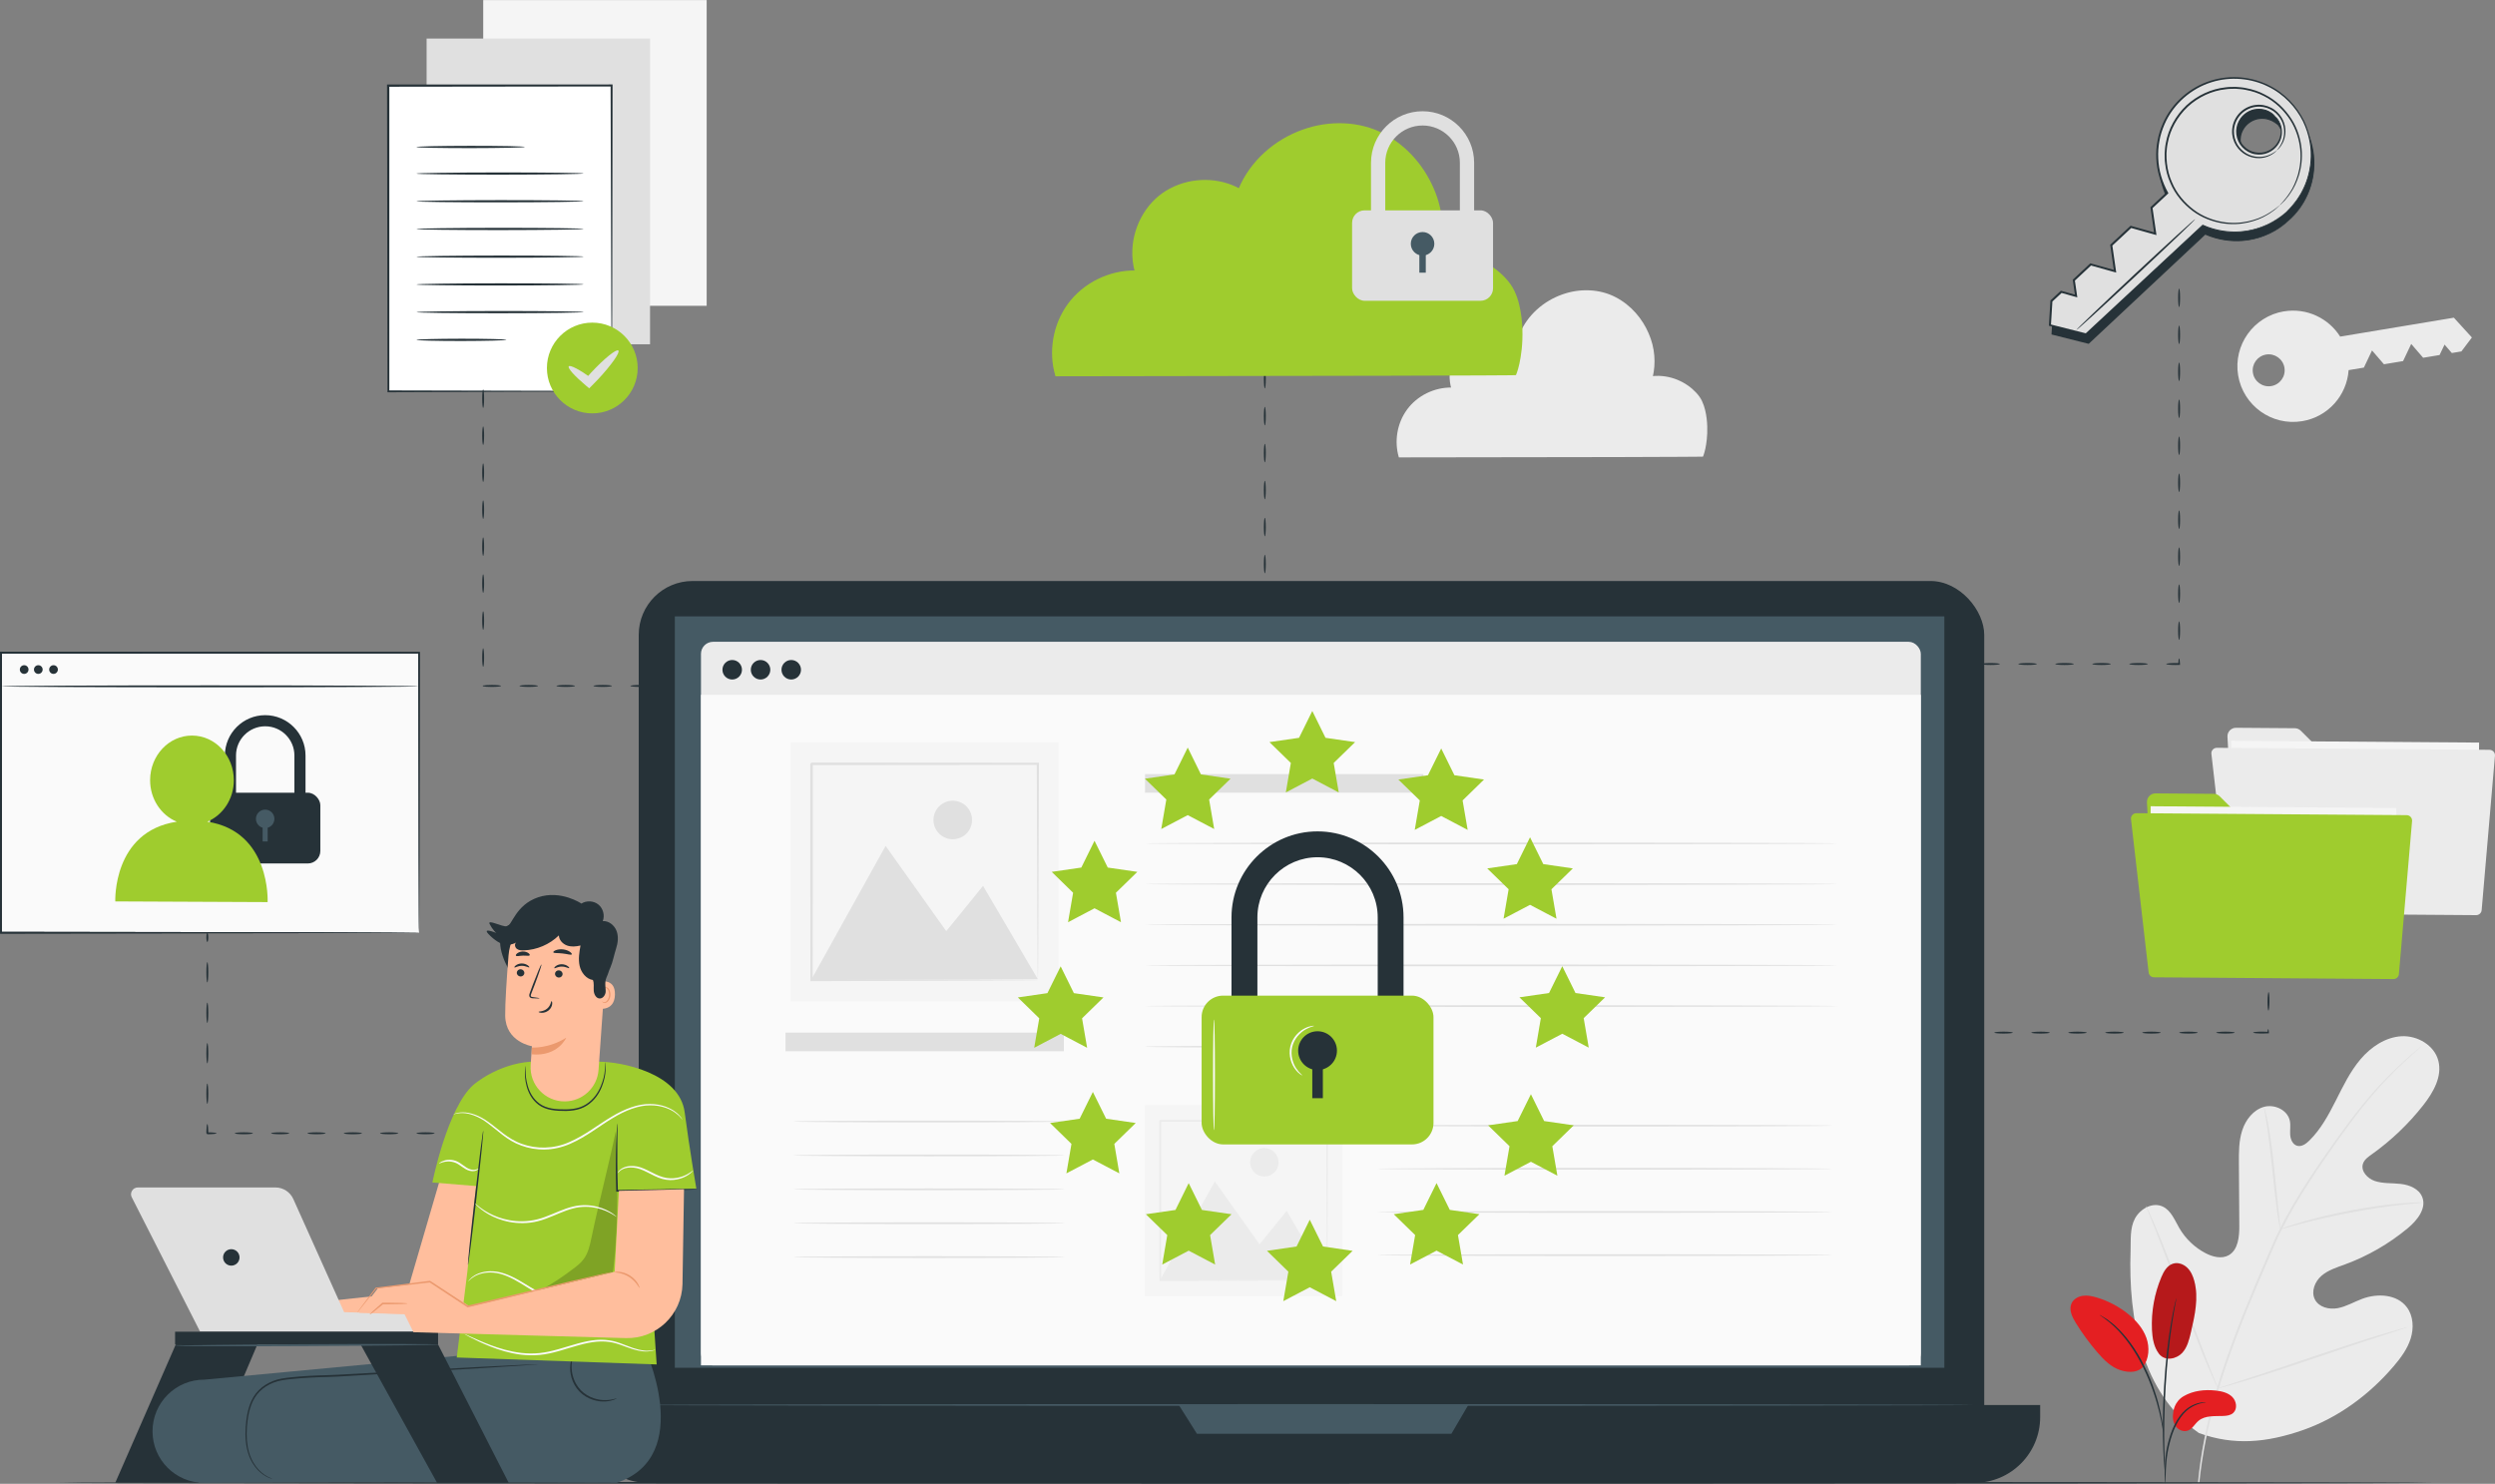 <?xml version="1.0" encoding="UTF-8"?>
<svg id="Capa_1" data-name="Capa 1" xmlns="http://www.w3.org/2000/svg" viewBox="0 0 621.29 369.49">
  <rect x="0" y="0" width="621.29" height="369.49" fill="#808080" stroke="none"/>
  <defs>
    <style>
      .cls-1 {
        fill: #e41f22;
      }

      .cls-1, .cls-2, .cls-3, .cls-4, .cls-5, .cls-6, .cls-7, .cls-8, .cls-9, .cls-10, .cls-11, .cls-12, .cls-13 {
        stroke-width: 0px;
      }

      .cls-14 {
        opacity: .2;
      }

      .cls-3 {
        fill: #e0e0e0;
      }

      .cls-4 {
        fill: #f5f5f5;
      }

      .cls-5 {
        fill: none;
      }

      .cls-6 {
        fill: #fff;
      }

      .cls-7 {
        fill: #fafafa;
      }

      .cls-8 {
        fill: #263238;
      }

      .cls-9 {
        fill: #ebebeb;
      }

      .cls-10 {
        fill: #ffbe9d;
      }

      .cls-11 {
        fill: #eb996e;
      }

      .cls-12 {
        fill: #9fcc2e;
      }

      .cls-13 {
        fill: #455a64;
      }
    </style>
  </defs>
  <rect class="cls-4" x="120.33" y=".02" width="55.64" height="76.13"/>
  <rect class="cls-3" x="106.23" y="9.6" width="55.64" height="76.13"/>
  <path class="cls-9" d="m424.09,113.71s-.12,0-.36.01c-.25,0-.61,0-1.08.01-.97,0-2.37.02-4.19.03-3.68.01-9.02.03-15.72.06-13.46.02-32.37.05-54.25.08h-.15s-.04-.14-.04-.14c-1.12-3.83-.44-8.33,2.07-11.76,2.5-3.43,6.8-5.61,11.23-5.49l-.2.26c-.32-1.12-.48-2.38-.42-3.64.17-4.19,2.55-8.24,6.21-10.12,3.61-1.91,8.07-1.84,11.49.06l-.28.1c1.95-4.76,6.06-8.21,10.53-9.81,4.48-1.63,9.44-1.41,13.35.63,3.92,2.01,6.72,5.43,8.26,9.03,1.59,3.61,1.81,7.49,1.02,10.82l-.15-.17c2.24-.25,4.42.14,6.28.9,1.87.77,3.45,1.89,4.66,3.19.6.65,1.12,1.35,1.47,2.1.35.75.61,1.5.78,2.23.36,1.47.49,2.85.53,4.08.08,2.47-.22,4.38-.49,5.64-.15.63-.27,1.1-.39,1.42-.11.32-.17.47-.17.47"/>
  <path class="cls-9" d="m568.73,77.53c-7.55,1.26-12.66,8.4-11.4,15.95,1.26,7.55,8.4,12.66,15.95,11.4,6.46-1.07,11.13-6.45,11.56-12.71h0s3.8-.63,3.8-.63l2.03-4.27,2.97,3.44,4.76-.79,2.03-4.27,2.97,3.44,4.09-.68,1.24-2.6,1.81,2.1,2.38-.4,2.62-3.47-4.49-4.93-28.31,4.71c-2.89-4.57-8.33-7.22-14-6.28Zm-7.72,15.34c-.36-2.17,1.1-4.21,3.27-4.58,2.17-.36,4.21,1.1,4.58,3.27.36,2.17-1.1,4.21-3.27,4.58-2.17.36-4.22-1.1-4.58-3.27Z"/>
  <g>
    <path class="cls-9" d="m554.67,183.47l1.71,31.4c.06,1.12.98,2,2.1,2l56.5.41c1.17,0,2.13-.93,2.14-2.1l.18-24.44c0-1.18-.94-2.13-2.12-2.14l-34.75-.03c-.56,0-1.1-.22-1.5-.62l-6-5.99c-.39-.39-.93-.62-1.48-.62l-14.65-.11c-1.22,0-2.2,1.01-2.13,2.23Z"/>
    <rect class="cls-4" x="555.47" y="184.69" width="61.73" height="36.89" transform="translate(1.5 -4.29) rotate(.42)"/>
    <path class="cls-9" d="m550.67,187.74l4.43,38.5c.08.68.66,1.2,1.34,1.21l60.16.44c.71,0,1.31-.54,1.37-1.25l3.31-38.44c.07-.79-.55-1.47-1.35-1.48l-67.9-.5c-.82,0-1.46.71-1.36,1.52Z"/>
  </g>
  <g>
    <path class="cls-9" d="m547.54,356.84c-14.32-10.01-17.57-28.58-17-45.27.09-2.79-.21-5.72,1.11-8.17,1.33-2.44,4.42-4.12,6.91-2.94,2.07.97,2.97,3.38,4.13,5.37,1.54,2.65,3.84,4.84,6.54,6.24,1.77.92,3.97,1.48,5.72.52,2.4-1.33,2.69-4.65,2.67-7.42-.03-5.17-.06-10.33-.1-15.5-.02-2.77-.03-5.6.84-8.23.86-2.63,2.77-5.07,5.4-5.81,2.64-.74,5.9.78,6.45,3.49.23,1.13,0,2.3.08,3.45.08,1.15.61,2.42,1.71,2.74,1.11.33,2.22-.46,3.04-1.27,2.86-2.8,4.8-6.4,6.62-9.99,1.81-3.59,3.58-7.26,6.17-10.31,2.6-3.05,6.19-5.47,10.16-5.7,3.97-.22,8.2,2.23,9.2,6.12,1.01,3.91-1.27,7.87-3.75,11.04-3.68,4.69-8.03,8.84-12.88,12.28-.87.62-1.82,1.29-2.15,2.32-.6,1.85,1.15,3.68,2.97,4.29,2.07.69,4.31.47,6.47.73,2.16.25,4.5,1.21,5.32,3.25,1.14,2.83-1.23,5.8-3.57,7.75-4.67,3.89-10,6.97-15.69,9.05-2.04.75-4.18,1.4-5.83,2.83-1.64,1.43-2.64,3.92-1.64,5.88.99,1.95,3.54,2.58,5.68,2.18,2.13-.4,4.05-1.56,6.08-2.32,3.81-1.44,8.73-1.18,11.17,2.12,1.6,2.16,1.74,5.18.93,7.76-.81,2.58-2.46,4.8-4.2,6.85-6.1,7.16-13.92,12.93-22.76,15.99-8.84,3.06-17.02,3.89-25.8.68"/>
    <path class="cls-3" d="m547.32,369.22c.6-6.61,2.06-14.42,4.53-22.84,2.46-8.43,5.92-17.44,9.86-26.74.99-2.32,1.98-4.62,2.94-6.88.97-2.25,1.93-4.49,3.01-6.62,2.14-4.27,4.52-8.21,6.89-11.88,2.37-3.67,4.76-7.07,7.02-10.23,2.26-3.16,4.43-6.06,6.51-8.62,4.16-5.14,7.99-8.88,10.73-11.34,1.37-1.24,2.46-2.16,3.21-2.78.36-.29.64-.52.86-.7.19-.15.3-.23.3-.22,0,0-.09.1-.27.26-.2.18-.48.43-.82.73-.73.64-1.8,1.59-3.14,2.84-2.69,2.5-6.48,6.27-10.59,11.43-2.06,2.57-4.21,5.48-6.45,8.64-2.24,3.17-4.61,6.57-6.97,10.24-2.36,3.67-4.72,7.6-6.84,11.85-1.07,2.12-2.02,4.34-2.99,6.6-.97,2.26-1.95,4.55-2.94,6.87-3.94,9.29-7.4,18.28-9.88,26.67-2.49,8.39-3.97,16.16-4.62,22.74"/>
    <path class="cls-3" d="m567.81,306.12s-.13-.42-.27-1.18c-.15-.77-.32-1.88-.51-3.26-.39-2.76-.8-6.59-1.24-10.81-.44-4.23-.9-8.04-1.33-10.78-.21-1.37-.4-2.48-.53-3.25-.13-.77-.19-1.2-.15-1.2.03,0,.16.41.35,1.16.2.75.43,1.86.69,3.23.53,2.74,1.05,6.56,1.49,10.79.42,4.17.8,7.94,1.09,10.82.14,1.3.26,2.4.35,3.28.08.77.11,1.21.07,1.21Z"/>
    <path class="cls-3" d="m603.45,299.46s-.51.09-1.42.17c-.91.08-2.24.19-3.87.38-3.26.35-7.76,1-12.68,1.92-4.92.94-9.34,1.97-12.52,2.82-1.59.41-2.87.78-3.76,1.02-.88.25-1.38.37-1.39.34-.01-.03.46-.22,1.33-.53.87-.31,2.14-.73,3.72-1.19,3.16-.94,7.58-2.03,12.52-2.97,4.94-.93,9.46-1.52,12.74-1.78,1.64-.14,2.97-.2,3.89-.22.92-.01,1.43,0,1.43.03Z"/>
    <path class="cls-3" d="m552.29,345.72s-.1-.14-.24-.43c-.16-.35-.37-.77-.61-1.29-.52-1.12-1.24-2.76-2.1-4.81-1.72-4.08-3.92-9.8-6.26-16.13-2.34-6.34-4.48-12.07-6.11-16.18-.8-2-1.46-3.64-1.95-4.87-.21-.53-.38-.97-.52-1.33-.11-.31-.17-.47-.15-.48.02,0,.1.14.24.44.16.35.37.77.61,1.29.52,1.12,1.24,2.76,2.1,4.81,1.72,4.08,3.92,9.8,6.26,16.14,2.34,6.34,4.48,12.06,6.11,16.18.8,2,1.46,3.64,1.95,4.86.21.53.38.97.52,1.33.11.31.17.47.15.48Z"/>
    <path class="cls-3" d="m599.64,330.46s-.16.08-.47.19c-.37.12-.82.28-1.38.46-1.27.41-2.98.97-5.07,1.64-4.28,1.39-10.17,3.37-16.68,5.58-6.51,2.2-12.42,4.14-16.74,5.44-2.16.65-3.9,1.16-5.12,1.49-.56.15-1.03.27-1.4.37-.32.08-.49.11-.5.09,0-.02.16-.08.47-.19.37-.12.82-.28,1.38-.46,1.27-.41,2.98-.97,5.07-1.64,4.28-1.39,10.17-3.37,16.68-5.58,6.51-2.2,12.42-4.14,16.73-5.44,2.16-.65,3.9-1.16,5.12-1.49.56-.15,1.02-.27,1.4-.37.32-.08.49-.11.5-.09Z"/>
  </g>
  <path class="cls-8" d="m605.81,369.25c0,.13-132.4.24-295.68.24s-295.71-.11-295.71-.24,132.37-.24,295.71-.24,295.68.11,295.68.24Z"/>
  <g>
    <path class="cls-1" d="m537.59,337.1c1.61,2.07,4.49,1.21,5.78-.17,1.29-1.38,1.76-3.3,2.19-5.14.98-4.19,1.96-8.59.86-12.75-.33-1.24-.86-2.48-1.79-3.36-.93-.89-2.32-1.38-3.54-.98-1.45.46-2.29,1.95-2.88,3.35-1.74,4.13-2.54,8.64-2.33,13.12.1,2.09.46,4.27,1.72,5.93"/>
    <g class="cls-14">
      <path class="cls-2" d="m537.59,337.04c1.61,2.07,4.49,1.21,5.78-.17,1.29-1.38,1.76-3.3,2.19-5.14.98-4.19,1.96-8.59.86-12.75-.33-1.24-.86-2.48-1.79-3.36-.93-.89-2.32-1.38-3.54-.98-1.45.46-2.29,1.95-2.88,3.35-1.74,4.13-2.54,8.64-2.33,13.12.1,2.09.46,4.27,1.72,5.93"/>
    </g>
    <path class="cls-1" d="m543.77,347.67c2.39-1.39,5.27-1.7,8.02-1.39,1.48.17,3.02.53,4.08,1.58,1.05,1.05,1.34,2.97.24,3.98-.65.6-1.6.73-2.48.76-2.13.08-4.52-.17-6.16,1.2-.94.78-1.52,2.03-2.67,2.45-1.12.41-2.44-.2-3.09-1.19-.65-1-.74-2.28-.52-3.45,0,0,.17-2.54,2.58-3.94Z"/>
    <path class="cls-1" d="m533.63,340.39c1.53-2.02,1.7-4.85.85-7.24-.85-2.39-2.59-4.36-4.56-5.95-2.31-1.86-4.99-3.26-7.84-4.11-1.12-.33-2.3-.58-3.45-.41-1.16.17-2.3.82-2.79,1.88-.72,1.57.14,3.38,1.05,4.85,1.6,2.59,3.4,5.05,5.39,7.36,1.6,1.86,3.41,3.68,5.74,4.43,2.33.76,4.7.54,5.83-1.11"/>
    <path class="cls-8" d="m539.13,369.44s.06-.35.09-.98c.03-.71.07-1.61.12-2.67.07-1.12.16-2.46.4-3.93.24-1.46.64-3.05,1.18-4.67.56-1.61,1.28-3.09,2.14-4.28.85-1.2,1.87-2.09,2.85-2.62.97-.54,1.85-.79,2.46-.91.62-.1.96-.16.96-.19,0-.03-.35-.01-.99.03-.63.07-1.55.28-2.57.81-1.03.52-2.11,1.42-3.01,2.65-.91,1.22-1.65,2.73-2.22,4.37-.55,1.65-.95,3.26-1.17,4.75-.22,1.49-.29,2.84-.32,3.97-.03,1.13-.01,2.05,0,2.68.02.63.04.98.07.98Z"/>
    <path class="cls-8" d="m539.21,367.39s.01-.16,0-.45c-.02-.34-.04-.77-.07-1.29-.06-1.12-.14-2.74-.18-4.75-.1-4.01-.04-9.57.32-15.68.36-6.12.98-11.64,1.59-15.6.14-.99.29-1.89.43-2.67.13-.79.25-1.46.36-2.01.1-.52.18-.94.24-1.27.05-.29.07-.45.06-.45-.01,0-.06.15-.14.43-.08.33-.19.75-.31,1.26-.14.55-.28,1.22-.43,2-.16.78-.33,1.68-.49,2.67-.69,3.97-1.35,9.49-1.71,15.63-.36,6.13-.38,11.69-.2,15.71.08,2.01.2,3.64.31,4.75.06.52.11.95.14,1.29.04.29.06.45.08.45Z"/>
    <path class="cls-8" d="m538.69,356.68s0-.48-.08-1.35c-.09-.86-.28-2.11-.6-3.64-.34-1.52-.79-3.32-1.46-5.27-.64-1.96-1.49-4.06-2.55-6.19-2.07-4.29-4.76-7.75-7.06-9.86-.54-.56-1.13-.96-1.61-1.35-.25-.19-.47-.38-.69-.52-.22-.14-.43-.26-.62-.38-.74-.46-1.16-.69-1.17-.67-.06.09,1.66.99,3.89,3.14,2.22,2.14,4.84,5.58,6.89,9.83,1.05,2.11,1.9,4.2,2.56,6.13.68,1.93,1.16,3.71,1.53,5.21.36,1.51.58,2.74.72,3.59.12.86.21,1.33.23,1.33Z"/>
  </g>
  <g>
    <rect class="cls-7" x=".24" y="162.53" width="104.11" height="69.73"/>
    <g>
      <path class="cls-8" d="m76.08,204.82h-2.77v-16.69c0-4.01-3.26-7.27-7.27-7.27s-7.27,3.26-7.27,7.27v16.69h-2.77v-16.69c0-5.54,4.51-10.04,10.04-10.04s10.04,4.51,10.04,10.04v16.69Z"/>
      <rect class="cls-8" x="52.3" y="197.4" width="27.47" height="17.62" rx="3.12" ry="3.12"/>
      <g>
        <path class="cls-13" d="m66.03,206.21c-1.27,0-2.3-1.03-2.3-2.3s1.03-2.3,2.3-2.3,2.3,1.03,2.3,2.3-1.03,2.3-2.3,2.3"/>
        <rect class="cls-13" x="65.4" y="204.82" width="1.25" height="4.72"/>
      </g>
    </g>
    <path class="cls-12" d="m51.61,204.62c3.86-1.62,6.6-5.6,6.62-10.28.02-6.14-4.62-11.14-10.38-11.17-5.76-.03-10.44,4.93-10.47,11.07-.02,4.73,2.74,8.76,6.64,10.38-16.04,2.42-15.31,19.85-15.31,19.85l37.93.17s.86-17.62-15.04-20.03Z"/>
    <path class="cls-8" d="m104.35,232.26s-.01-.44-.02-1.27c0-.84-.01-2.08-.02-3.68-.01-3.23-.03-7.97-.05-14.03-.02-12.12-.06-29.52-.1-50.75l.19.19c-28.69.01-64.88.03-104.11.05h0l.24-.24c0,24.84-.01,48.47-.02,69.73l-.22-.22c30.64.04,56.64.08,74.99.11,9.18.03,16.45.05,21.43.06,2.49.01,4.4.02,5.7.03.64,0,1.13,0,1.47.01.33,0,.51.01.51.01,0,0-.16,0-.48.01-.34,0-.82,0-1.45.01-1.3,0-3.19.01-5.66.03-4.97.01-12.22.03-21.39.06-18.39.03-44.44.06-75.14.11H.02s0-.22,0-.22C.01,211,0,187.37,0,162.53v-.24s.24,0,.24,0h0c39.22.02,75.41.03,104.11.05h.19s0,.19,0,.19c-.04,21.27-.08,38.72-.1,50.87-.02,6.04-.04,10.76-.05,13.99,0,1.59-.02,2.81-.02,3.65,0,.82-.02,1.23-.02,1.23Z"/>
    <path class="cls-8" d="m104.33,170.91c0,.13-23.29.24-52.02.24s-52.02-.11-52.02-.24,23.29-.24,52.02-.24,52.02.11,52.02.24Z"/>
    <g>
      <path class="cls-8" d="m7.1,166.73c0,.59-.48,1.08-1.08,1.08s-1.08-.48-1.08-1.08.48-1.08,1.08-1.08,1.08.48,1.08,1.08Z"/>
      <path class="cls-8" d="m10.62,166.73c0,.59-.48,1.08-1.08,1.08s-1.08-.48-1.08-1.08.48-1.08,1.08-1.08,1.08.48,1.08,1.08Z"/>
      <path class="cls-8" d="m14.41,166.73c0,.59-.48,1.08-1.08,1.08s-1.08-.48-1.08-1.08.48-1.08,1.08-1.08,1.08.48,1.08,1.08Z"/>
    </g>
    <path class="cls-8" d="m104.35,232.26s-.01-.44-.02-1.27c0-.84-.01-2.08-.02-3.68-.01-3.23-.03-7.97-.05-14.03-.02-12.12-.06-29.52-.1-50.75l.19.19c-28.69.01-64.88.03-104.11.05h0l.24-.24c0,24.84-.01,48.47-.02,69.73l-.22-.22c30.64.04,56.64.08,74.99.11,9.18.03,16.45.05,21.43.06,2.49.01,4.4.02,5.7.03.64,0,1.13,0,1.47.01.33,0,.51.01.51.01,0,0-.16,0-.48.01-.34,0-.82,0-1.45.01-1.3,0-3.19.01-5.66.03-4.97.01-12.22.03-21.39.06-18.39.03-44.44.06-75.14.11H.02s0-.22,0-.22C.01,211,0,187.37,0,162.53v-.24s.24,0,.24,0h0c39.22.02,75.41.03,104.11.05h.19s0,.19,0,.19c-.04,21.27-.08,38.72-.1,50.87-.02,6.04-.04,10.76-.05,13.99,0,1.59-.02,2.81-.02,3.65,0,.82-.02,1.23-.02,1.23Z"/>
  </g>
  <g>
    <path class="cls-8" d="m51.63,234.57c-.13,0-.24-.52-.24-1.15s.11-1.15.24-1.15.24.52.24,1.15-.11,1.15-.24,1.15Z"/>
    <path class="cls-8" d="m51.63,244.64c-.13,0-.24-1.13-.24-2.52s.11-2.52.24-2.52.24,1.13.24,2.52-.11,2.52-.24,2.52Z"/>
    <path class="cls-8" d="m51.63,254.72c-.13,0-.24-1.13-.24-2.52s.11-2.52.24-2.52.24,1.13.24,2.52-.11,2.52-.24,2.52Z"/>
    <path class="cls-8" d="m51.63,264.79c-.13,0-.24-1.13-.24-2.52s.11-2.52.24-2.52.24,1.13.24,2.52-.11,2.52-.24,2.52Z"/>
    <path class="cls-8" d="m51.63,274.87c-.13,0-.24-1.13-.24-2.52s.11-2.52.24-2.52.24,1.13.24,2.52-.11,2.52-.24,2.52Z"/>
    <path class="cls-8" d="m53.93,282.21c0,.13-1.03.24-2.3.24-.48-.48-.13-.13-.24-.24h0s0-.03,0-.03v-.09s0-.12,0-.12v-.23c0-.14.01-.28.02-.43.01-.28.03-.52.05-.73.04-.42.1-.67.17-.67s.13.26.17.67c.02.21.04.46.05.73,0,.15,0,.3.01.43v.23s0,.12,0,.12v.06s0,.03,0,.03h0v.02h0c-.11-.1.24.25-.24-.23,1.27,0,2.3.11,2.3.24Z"/>
    <path class="cls-8" d="m62.98,282.21c0,.13-1.01.24-2.26.24s-2.26-.11-2.26-.24,1.01-.24,2.26-.24,2.26.11,2.26.24Z"/>
    <path class="cls-8" d="m72.03,282.21c0,.13-1.01.24-2.26.24s-2.26-.11-2.26-.24,1.01-.24,2.26-.24,2.26.11,2.26.24Z"/>
    <path class="cls-8" d="m81.08,282.21c0,.13-1.01.24-2.26.24s-2.26-.11-2.26-.24,1.01-.24,2.26-.24,2.26.11,2.26.24Z"/>
    <path class="cls-8" d="m90.13,282.21c0,.13-1.01.24-2.26.24s-2.26-.11-2.26-.24,1.01-.24,2.26-.24,2.26.11,2.26.24Z"/>
    <path class="cls-8" d="m99.17,282.21c0,.13-1.01.24-2.26.24s-2.26-.11-2.26-.24,1.01-.24,2.26-.24,2.26.11,2.26.24Z"/>
    <path class="cls-8" d="m108.22,282.21c0,.13-1.01.24-2.26.24s-2.26-.11-2.26-.24,1.01-.24,2.26-.24,2.26.11,2.26.24Z"/>
    <path class="cls-8" d="m117.27,282.21c0,.13-1.01.24-2.26.24s-2.26-.11-2.26-.24,1.01-.24,2.26-.24,2.26.11,2.26.24Z"/>
    <path class="cls-8" d="m126.32,282.21c0,.13-1.01.24-2.26.24s-2.26-.11-2.26-.24,1.01-.24,2.26-.24,2.26.11,2.26.24Z"/>
    <path class="cls-8" d="m135.37,282.21c0,.13-1.01.24-2.26.24s-2.26-.11-2.26-.24,1.01-.24,2.26-.24,2.26.11,2.26.24Z"/>
    <path class="cls-8" d="m144.42,282.21c0,.13-1.01.24-2.26.24s-2.26-.11-2.26-.24,1.01-.24,2.26-.24,2.26.11,2.26.24Z"/>
    <path class="cls-8" d="m151.25,282.21c0,.13-.52.24-1.15.24s-1.15-.11-1.15-.24.52-.24,1.15-.24,1.15.11,1.15.24Z"/>
  </g>
  <g>
    <g>
      <g>
        <rect class="cls-6" x="96.7" y="21.3" width="55.64" height="76.13"/>
        <path class="cls-8" d="m152.36,97.41s0-.13-.02-.37c0-.26,0-.62-.02-1.08,0-.96-.02-2.36-.03-4.16-.02-3.64-.04-8.94-.08-15.64-.04-13.4-.1-32.4-.16-54.88l.25.25c-16.75.02-35.67.04-55.63.07h0l.28-.28c0,28.44,0,54.77,0,76.13l-.23-.23c16.83.04,30.71.07,40.4.09,4.84.02,8.64.04,11.24.05,1.29.01,2.27.02,2.96.02.67,0,1.03.02,1.03.02,0,0-.33.02-.98.03-.68,0-1.65.02-2.92.03-2.59.02-6.37.04-11.19.07-9.73.04-23.65.09-40.54.15h-.23s0-.23,0-.23c-.03-21.37-.07-47.7-.11-76.13v-.28s.28,0,.28,0h0c19.96,0,38.87,0,55.63-.01h.25s0,.25,0,.25c-.03,22.55-.06,41.61-.09,55.05-.02,6.67-.04,11.95-.06,15.58-.01,1.78-.02,3.16-.03,4.11,0,.45-.01.8-.01,1.05,0,.23,0,.35-.01.35Z"/>
      </g>
      <path class="cls-8" d="m130.71,36.59c0,.15-6.05.28-13.52.29-7.47,0-13.52-.11-13.52-.27,0-.15,6.05-.28,13.52-.29,7.46,0,13.52.11,13.52.27Z"/>
      <path class="cls-8" d="m145.33,43.2c0,.15-9.33.28-20.83.29-11.51,0-20.83-.11-20.83-.26,0-.15,9.32-.28,20.83-.29,11.5,0,20.83.11,20.83.26Z"/>
      <path class="cls-8" d="m145.34,50.1c0,.15-9.33.28-20.83.29-11.51,0-20.83-.11-20.83-.26,0-.15,9.32-.28,20.83-.29,11.5,0,20.83.11,20.83.26Z"/>
      <path class="cls-8" d="m145.34,57c0,.15-9.33.28-20.83.29-11.51,0-20.83-.11-20.83-.26,0-.15,9.32-.28,20.83-.29,11.5,0,20.83.11,20.83.26Z"/>
      <path class="cls-8" d="m145.35,63.9c0,.15-9.33.28-20.83.29-11.51,0-20.83-.11-20.83-.26,0-.15,9.32-.28,20.83-.29,11.5,0,20.83.11,20.83.26Z"/>
      <path class="cls-8" d="m145.35,70.81c0,.15-9.33.28-20.83.29-11.51,0-20.83-.11-20.83-.26,0-.15,9.32-.28,20.83-.29,11.5,0,20.83.11,20.83.26Z"/>
      <path class="cls-8" d="m145.36,77.71c0,.15-9.33.28-20.83.29-11.51,0-20.83-.11-20.83-.26,0-.15,9.32-.28,20.83-.29,11.5,0,20.83.11,20.83.26Z"/>
      <path class="cls-8" d="m126.1,84.62c0,.15-5.01.28-11.2.29-6.18,0-11.2-.12-11.2-.27,0-.15,5.01-.28,11.2-.29,6.18,0,11.2.12,11.2.27Z"/>
    </g>
    <g>
      <circle class="cls-12" cx="147.49" cy="91.64" r="11.3"/>
      <path class="cls-3" d="m153.98,87.29c.48.45-1.74,3.61-4.96,7.06-.52.55-1.03,1.08-1.52,1.57l-.78.78-.78-.65c-2.81-2.36-4.65-4.39-4.31-4.82.34-.44,2.75.85,5.73,2.99l-1.56.12c.45-.52.94-1.07,1.46-1.62,3.22-3.45,6.23-5.88,6.71-5.43Z"/>
    </g>
  </g>
  <g>
    <path class="cls-8" d="m120.31,101.58c-.13,0-.24-1.03-.24-2.3s.11-2.3.24-2.3.24,1.03.24,2.3-.11,2.3-.24,2.3Z"/>
    <path class="cls-8" d="m120.31,110.79c-.13,0-.24-1.03-.24-2.3s.11-2.3.24-2.3.24,1.03.24,2.3-.11,2.3-.24,2.3Z"/>
    <path class="cls-8" d="m120.31,120c-.13,0-.24-1.03-.24-2.3s.11-2.3.24-2.3.24,1.03.24,2.3-.11,2.3-.24,2.3Z"/>
    <path class="cls-8" d="m120.31,129.21c-.13,0-.24-1.03-.24-2.3s.11-2.3.24-2.3.24,1.03.24,2.3-.11,2.3-.24,2.3Z"/>
    <path class="cls-8" d="m120.31,138.42c-.13,0-.24-1.03-.24-2.3s.11-2.3.24-2.3.24,1.03.24,2.3-.11,2.3-.24,2.3Z"/>
    <path class="cls-8" d="m120.31,147.62c-.13,0-.24-1.03-.24-2.3s.11-2.3.24-2.3.24,1.03.24,2.3-.11,2.3-.24,2.3Z"/>
    <path class="cls-8" d="m120.31,156.83c-.13,0-.24-1.03-.24-2.3s.11-2.3.24-2.3.24,1.03.24,2.3-.11,2.3-.24,2.3Z"/>
    <path class="cls-8" d="m120.31,166.04c-.13,0-.24-1.03-.24-2.3s.11-2.3.24-2.3.24,1.03.24,2.3-.11,2.3-.24,2.3Z"/>
    <path class="cls-8" d="m124.75,170.81c0,.13-1.03.24-2.3.24-.98,0-1.81-.06-2.14-.15l-.1-.03.02-.06c.03-.11.06-.16.09-.16s.06.06.09.16l-.09-.09c.33-.09,1.16-.15,2.14-.15,1.27,0,2.3.11,2.3.24Z"/>
    <path class="cls-8" d="m133.96,170.81c0,.13-1.03.24-2.3.24s-2.3-.11-2.3-.24,1.03-.24,2.3-.24,2.3.11,2.3.24Z"/>
    <path class="cls-8" d="m143.17,170.81c0,.13-1.03.24-2.3.24s-2.3-.11-2.3-.24,1.03-.24,2.3-.24,2.3.11,2.3.24Z"/>
    <path class="cls-8" d="m152.38,170.81c0,.13-1.03.24-2.3.24s-2.3-.11-2.3-.24,1.03-.24,2.3-.24,2.3.11,2.3.24Z"/>
    <path class="cls-8" d="m161.58,170.81c0,.13-1.03.24-2.3.24s-2.3-.11-2.3-.24,1.03-.24,2.3-.24,2.3.11,2.3.24Z"/>
  </g>
  <g>
    <path class="cls-8" d="m314.96,87.5c-.13,0-.24-1.03-.24-2.3s.11-2.3.24-2.3.24,1.03.24,2.3-.11,2.3-.24,2.3Z"/>
    <path class="cls-8" d="m314.96,96.71c-.13,0-.24-1.03-.24-2.3s.11-2.3.24-2.3.24,1.03.24,2.3-.11,2.3-.24,2.3Z"/>
    <path class="cls-8" d="m314.96,105.92c-.13,0-.24-1.03-.24-2.3s.11-2.3.24-2.3.24,1.03.24,2.3-.11,2.3-.24,2.3Z"/>
    <path class="cls-8" d="m314.96,115.12c-.13,0-.24-1.03-.24-2.3s.11-2.3.24-2.3.24,1.03.24,2.3-.11,2.3-.24,2.3Z"/>
    <path class="cls-8" d="m314.96,124.33c-.13,0-.24-1.03-.24-2.3s.11-2.3.24-2.3.24,1.03.24,2.3-.11,2.3-.24,2.3Z"/>
    <path class="cls-8" d="m314.96,133.55c-.13,0-.24-1.03-.24-2.3s.11-2.3.24-2.3.24,1.03.24,2.3-.11,2.3-.24,2.3Z"/>
    <path class="cls-8" d="m314.96,142.76c-.13,0-.24-1.03-.24-2.3s.11-2.3.24-2.3.24,1.03.24,2.3-.11,2.3-.24,2.3Z"/>
    <path class="cls-8" d="m314.96,151.97c-.13,0-.24-1.03-.24-2.3s.11-2.3.24-2.3.24,1.03.24,2.3-.11,2.3-.24,2.3Z"/>
  </g>
  <g>
    <path class="cls-12" d="m377.5,93.41s-.18.01-.54.02c-.39,0-.93.01-1.63.02-1.46,0-3.59.02-6.34.04-5.57.02-13.65.05-23.8.08-20.37.03-49.01.08-82.14.13h-.22s-.06-.21-.06-.21c-1.7-5.8-.66-12.61,3.14-17.81,3.79-5.19,10.3-8.49,17-8.32l-.3.39c-.49-1.7-.72-3.61-.64-5.51.25-6.35,3.86-12.48,9.41-15.32,5.47-2.89,12.22-2.78,17.4.09l-.42.15c2.95-7.2,9.18-12.43,15.94-14.85,6.78-2.46,14.3-2.14,20.21.95,5.94,3.04,10.17,8.23,12.51,13.67,2.4,5.47,2.73,11.34,1.54,16.39l-.23-.26c3.4-.38,6.68.21,9.51,1.36,2.83,1.16,5.23,2.86,7.05,4.83.91.98,1.69,2.05,2.22,3.18.53,1.13.92,2.27,1.18,3.38.55,2.22.74,4.31.81,6.18.12,3.75-.33,6.63-.74,8.54-.22.96-.41,1.67-.59,2.15-.17.48-.26.7-.26.7"/>
    <g>
      <path class="cls-3" d="m367.08,61.87h-3.55v-21.33c0-5.12-4.17-9.29-9.29-9.29s-9.29,4.17-9.29,9.29v21.33h-3.55v-21.33c0-7.08,5.76-12.84,12.84-12.84s12.84,5.76,12.84,12.84v21.33Z"/>
      <rect class="cls-3" x="336.69" y="52.38" width="35.1" height="22.52" rx="3.12" ry="3.12"/>
      <g>
        <path class="cls-13" d="m354.24,63.64c-1.62,0-2.93-1.31-2.93-2.93s1.31-2.93,2.93-2.93,2.93,1.31,2.93,2.93-1.31,2.93-2.93,2.93"/>
        <rect class="cls-13" x="353.44" y="61.87" width="1.6" height="6.03"/>
      </g>
    </g>
  </g>
  <g>
    <g>
      <path class="cls-8" d="m570.09,54.79c7.76-7.24,8.18-19.39.94-27.14-7.24-7.76-19.39-8.18-27.14-.94-6.63,6.19-7.9,15.97-3.6,23.53l-3.91,3.65.93,6.49-6.06-1.7-4.89,4.56.93,6.49-6.06-1.7-4.2,3.92.57,3.95-3.7-1.04-2.45,2.28-.37,6.01,8.96,2.25,29.07-27.12c6.84,3.07,15.14,1.95,20.97-3.48Zm-2.84-23.62c2.08,2.22,1.95,5.71-.27,7.79-2.22,2.08-5.71,1.95-7.79-.27-2.08-2.22-1.95-5.71.27-7.79,2.22-2.08,5.71-1.95,7.79.27Z"/>
      <g>
        <path class="cls-5" d="m570.09,54.79c7.76-7.24,8.18-19.39.94-27.14-7.24-7.76-19.39-8.18-27.14-.94-6.63,6.19-7.9,15.97-3.6,23.53l-3.91,3.65.93,6.49-6.06-1.7-4.89,4.56.93,6.49-6.06-1.7-4.2,3.92.57,3.95-3.7-1.04-2.45,2.28-.37,6.01,8.96,2.25,29.07-27.12c6.84,3.07,15.14,1.95,20.97-3.48Zm-2.84-23.62c2.08,2.22,1.95,5.71-.27,7.79-2.22,2.08-5.71,1.95-7.79-.27-2.08-2.22-1.95-5.71.27-7.79,2.22-2.08,5.71-1.95,7.79.27Z"/>
        <path class="cls-8" d="m567.25,31.18s-.36-.34-1.09-.79c-.72-.44-1.94-.93-3.47-.76-1.49.14-3.27,1.1-4.17,2.9-.93,1.75-.75,4.31.85,6,1.57,1.72,4.11,2.07,5.92,1.27,1.86-.77,2.94-2.48,3.19-3.96.28-1.51-.13-2.76-.52-3.51-.4-.76-.75-1.11-.71-1.15.01-.01.1.07.26.24.16.16.38.44.61.82.45.75.94,2.05.69,3.66-.21,1.58-1.34,3.45-3.35,4.31-.98.43-2.16.59-3.31.37-1.16-.2-2.28-.81-3.14-1.72-.84-.92-1.37-2.08-1.49-3.25-.14-1.17.1-2.33.6-3.28,1-1.95,2.94-2.94,4.53-3.04,1.62-.14,2.89.44,3.6.94.37.25.62.49.77.66.16.17.23.27.22.28Z"/>
        <path class="cls-8" d="m570.09,54.79s-.09.09-.28.27c-.2.18-.48.43-.85.75-.79.61-1.97,1.52-3.72,2.36-1.74.83-4.03,1.6-6.82,1.83-2.78.21-6.07-.15-9.36-1.6l.16-.03c-7.49,7.02-17.46,16.35-29.02,27.17l-.09.08-.11-.03c-2.81-.7-5.85-1.47-8.96-2.25l-.18-.05v-.19c.12-1.87.25-3.93.37-6.01v-.09s.07-.06.07-.06c.76-.71,1.6-1.49,2.44-2.28l.1-.09.13.03c1.15.32,2.42.68,3.7,1.03l-.29.26c-.18-1.23-.37-2.59-.57-3.95l-.02-.12.09-.08c1.32-1.23,2.75-2.57,4.2-3.92l.1-.09.13.04c1.91.54,3.98,1.11,6.06,1.7l-.3.26c-.3-2.06-.61-4.26-.93-6.49l-.02-.12.09-.09c.41-.38.85-.79,1.3-1.21,1.2-1.12,2.4-2.24,3.59-3.35l.1-.09.13.04c2.04.57,4.06,1.14,6.06,1.7l-.3.26c-.31-2.18-.62-4.35-.93-6.49l-.02-.12.09-.08c1.32-1.23,2.62-2.44,3.91-3.64l-.04.29c-1.51-2.72-2.38-5.74-2.5-8.74-.06-1.5.03-3,.32-4.44.25-1.45.71-2.85,1.28-4.18,2.3-5.34,6.95-9.18,11.94-10.72,5.01-1.59,10.27-.95,14.38,1.09,4.17,2.01,7.12,5.39,8.84,8.83,1.68,3.49,2.17,7.06,1.89,10.08-.25,3.04-1.16,5.53-2.15,7.39-.12.23-.24.46-.36.68-.14.21-.27.41-.39.61-.26.39-.48.77-.73,1.09-.52.62-.92,1.19-1.31,1.58-.38.38-.68.67-.89.89-.2.2-.31.29-.31.29,0,0,.09-.11.28-.32.2-.22.49-.52.85-.91.38-.4.77-.96,1.27-1.59.24-.32.45-.7.71-1.09.12-.2.25-.4.38-.61.11-.22.23-.45.35-.68.96-1.86,1.84-4.34,2.06-7.34.26-2.98-.25-6.5-1.92-9.93-1.71-3.37-4.63-6.68-8.73-8.64-4.04-1.99-9.19-2.59-14.09-1.02-4.88,1.53-9.41,5.29-11.65,10.51-.55,1.3-1,2.66-1.24,4.08-.28,1.41-.37,2.88-.3,4.34.11,2.94.97,5.88,2.45,8.53l.09.16-.13.13c-1.29,1.2-2.59,2.42-3.91,3.65l.07-.21c.31,2.14.62,4.3.94,6.49l.05.36-.35-.1c-2-.56-4.02-1.13-6.06-1.7l.23-.06c-1.19,1.11-2.39,2.23-3.59,3.35-.44.41-.89.83-1.3,1.21l.07-.21c.32,2.22.64,4.43.93,6.49l.05.36-.35-.1c-2.08-.58-4.15-1.16-6.06-1.7l.23-.05c-1.45,1.35-2.88,2.69-4.2,3.92l.07-.21c.2,1.36.39,2.72.57,3.95l.05.36-.35-.1c-1.28-.36-2.54-.71-3.69-1.04l.22-.05c-.85.79-1.69,1.57-2.45,2.28l.07-.15c-.13,2.08-.26,4.13-.37,6.01l-.17-.23c3.11.79,6.15,1.55,8.96,2.26l-.2.05c11.6-10.78,21.6-20.08,29.12-27.07l.07-.07.09.04c3.24,1.45,6.48,1.82,9.23,1.64,2.76-.21,5.04-.95,6.77-1.75,1.74-.81,2.93-1.7,3.73-2.28.37-.31.66-.55.87-.72.2-.16.3-.24.3-.24Z"/>
      </g>
    </g>
    <g>
      <path class="cls-3" d="m569.44,52.62c7.76-7.24,8.18-19.39.94-27.14-7.24-7.76-19.39-8.18-27.14-.94-6.63,6.19-7.9,15.97-3.6,23.53h0s-3.9,3.65-3.9,3.65l.93,6.49-6.06-1.7-4.89,4.56.93,6.49-6.06-1.7-4.2,3.92.57,3.95-3.7-1.04-2.45,2.28-.37,6.01,8.96,2.25,29.07-27.12c6.84,3.07,15.14,1.95,20.97-3.48Zm-2.84-23.62c2.08,2.22,1.95,5.71-.27,7.79-2.22,2.08-5.71,1.95-7.79-.27-2.08-2.22-1.95-5.71.27-7.79,2.22-2.08,5.71-1.95,7.79.27Z"/>
      <g>
        <path class="cls-5" d="m569.44,52.62c7.76-7.24,8.18-19.39.94-27.14-7.24-7.76-19.39-8.18-27.14-.94-6.63,6.19-7.9,15.97-3.6,23.53h0s-3.9,3.65-3.9,3.65l.93,6.49-6.06-1.7-4.89,4.56.93,6.49-6.06-1.7-4.2,3.92.57,3.95-3.7-1.04-2.45,2.28-.37,6.01,8.96,2.25,29.07-27.12c6.84,3.07,15.14,1.95,20.97-3.48Zm-2.84-23.62c2.08,2.22,1.95,5.71-.27,7.79-2.22,2.08-5.71,1.95-7.79-.27-2.08-2.22-1.95-5.71.27-7.79,2.22-2.08,5.71-1.95,7.79.27Z"/>
        <path class="cls-8" d="m566.61,29s-.36-.34-1.09-.79c-.72-.44-1.94-.93-3.47-.76-1.49.14-3.27,1.1-4.17,2.9-.93,1.75-.75,4.31.85,6,1.57,1.72,4.11,2.07,5.92,1.27,1.86-.77,2.94-2.48,3.19-3.96.28-1.51-.13-2.76-.52-3.51-.4-.76-.75-1.11-.71-1.15.01-.01.1.07.26.24.16.16.38.44.61.82.45.75.94,2.05.69,3.66-.21,1.58-1.34,3.45-3.35,4.31-.98.43-2.16.59-3.31.37-1.16-.2-2.28-.81-3.14-1.72-.84-.92-1.37-2.08-1.49-3.25-.14-1.17.1-2.33.6-3.28,1-1.95,2.94-2.94,4.53-3.04,1.62-.14,2.89.44,3.6.94.37.25.62.49.77.66.16.17.23.27.22.28Z"/>
        <path class="cls-8" d="m569.44,52.62s-.09.09-.28.27c-.2.18-.48.43-.85.75-.79.61-1.97,1.52-3.72,2.36-1.74.83-4.03,1.6-6.82,1.83-2.78.21-6.07-.15-9.36-1.6l.16-.03c-7.49,7.02-17.46,16.35-29.02,27.17l-.09.08-.11-.03c-2.81-.7-5.85-1.47-8.96-2.25l-.18-.05v-.19c.12-1.87.25-3.93.37-6.01v-.09s.07-.06.07-.06c.76-.71,1.6-1.49,2.44-2.28l.1-.09.13.04c1.15.32,2.42.68,3.7,1.03l-.29.26c-.18-1.23-.37-2.59-.57-3.95l-.02-.12.09-.08c1.32-1.23,2.75-2.57,4.2-3.92l.1-.09.13.04c1.91.54,3.98,1.11,6.06,1.7l-.3.26c-.3-2.06-.61-4.26-.93-6.49l-.02-.12.09-.09c.41-.38.85-.79,1.3-1.21,1.2-1.12,2.4-2.24,3.59-3.35l.1-.09.13.04c2.04.57,4.06,1.14,6.06,1.7l-.3.26c-.31-2.18-.62-4.35-.93-6.49l-.02-.12.09-.08c1.32-1.23,2.62-2.44,3.91-3.64l-.04.29c-1.51-2.72-2.38-5.74-2.5-8.74-.06-1.5.03-3,.32-4.44.25-1.45.71-2.85,1.28-4.18,2.3-5.34,6.95-9.18,11.94-10.72,5.01-1.59,10.27-.95,14.38,1.09,4.17,2.01,7.12,5.39,8.84,8.83,1.68,3.49,2.17,7.06,1.89,10.08-.25,3.04-1.16,5.53-2.15,7.39-.12.23-.24.46-.36.68-.14.21-.27.41-.39.61-.26.39-.48.77-.73,1.09-.52.62-.92,1.19-1.31,1.58-.38.38-.68.68-.89.89-.2.2-.31.29-.31.29,0,0,.09-.11.28-.32.2-.22.49-.52.85-.91.38-.4.76-.96,1.27-1.59.24-.32.45-.7.71-1.09.12-.2.25-.4.38-.61.11-.22.23-.45.35-.68.96-1.86,1.84-4.34,2.06-7.34.26-2.98-.25-6.5-1.92-9.93-1.71-3.37-4.63-6.68-8.73-8.64-4.04-1.99-9.19-2.59-14.09-1.02-4.88,1.53-9.41,5.29-11.65,10.51-.55,1.3-1,2.66-1.24,4.08-.28,1.41-.37,2.88-.3,4.34.11,2.94.97,5.88,2.45,8.53l.09.16-.13.13c-1.29,1.2-2.59,2.42-3.91,3.65l.07-.21c.31,2.14.62,4.3.94,6.49l.05.36-.35-.1c-2-.56-4.02-1.13-6.06-1.7l.23-.06c-1.19,1.11-2.39,2.23-3.59,3.35-.44.41-.89.83-1.3,1.21l.07-.21c.32,2.22.64,4.43.93,6.49l.05.36-.35-.1c-2.08-.58-4.15-1.16-6.06-1.7l.23-.05c-1.45,1.35-2.88,2.69-4.2,3.92l.07-.21c.2,1.36.39,2.72.57,3.95l.05.36-.35-.1c-1.28-.36-2.54-.71-3.69-1.04l.22-.05c-.85.79-1.69,1.57-2.45,2.28l.07-.15c-.13,2.08-.26,4.13-.37,6.01l-.17-.23c3.11.79,6.15,1.55,8.96,2.26l-.2.05c11.6-10.78,21.6-20.08,29.12-27.07l.07-.07.09.04c3.24,1.45,6.48,1.82,9.23,1.64,2.76-.21,5.04-.95,6.77-1.75,1.74-.81,2.93-1.7,3.73-2.28.37-.31.66-.55.87-.72.2-.16.3-.24.3-.24Z"/>
      </g>
    </g>
    <path class="cls-8" d="m567.68,51.12c-.07-.06,1.12-1.01,2.58-3.25.74-1.11,1.44-2.61,1.97-4.42.52-1.82.8-3.99.55-6.36-.26-2.35-1.01-4.92-2.53-7.27-1.53-2.32-3.7-4.52-6.52-5.91-1.39-.73-2.93-1.24-4.54-1.53-.8-.18-1.63-.21-2.47-.28-.84.01-1.68,0-2.53.13-3.39.36-6.75,1.91-9.41,4.35-2.62,2.49-4.4,5.73-5,9.09-.19.83-.23,1.68-.3,2.51.01.84,0,1.67.11,2.48.18,1.63.58,3.2,1.22,4.64,1.19,2.91,3.23,5.23,5.44,6.92,2.23,1.68,4.75,2.61,7.08,3.03,2.34.41,4.53.29,6.38-.11,1.85-.4,3.39-1,4.55-1.66,2.34-1.3,3.37-2.42,3.42-2.35,0,0-.06.07-.19.19-.16.14-.35.32-.6.54-.26.24-.6.53-1.03.81-.42.3-.91.66-1.51.97-1.16.7-2.71,1.33-4.58,1.76-1.87.42-4.1.58-6.49.18-2.38-.41-4.96-1.33-7.26-3.04-2.27-1.71-4.38-4.08-5.61-7.06-.66-1.47-1.08-3.09-1.26-4.76-.13-.84-.11-1.69-.12-2.55.07-.86.11-1.73.3-2.58.61-3.46,2.43-6.8,5.13-9.36,2.74-2.51,6.2-4.1,9.69-4.47.87-.13,1.74-.11,2.6-.12.86.07,1.71.11,2.53.3,1.66.3,3.24.83,4.66,1.59,2.89,1.44,5.11,3.7,6.66,6.09,1.55,2.41,2.29,5.05,2.53,7.45.23,2.42-.08,4.63-.63,6.47-.56,1.84-1.3,3.34-2.08,4.45-.35.58-.74,1.04-1.07,1.44-.32.41-.62.73-.88.97-.24.23-.43.42-.58.56-.13.12-.2.19-.21.18Z"/>
    <path class="cls-8" d="m566.9,37.49s.4-.41.94-1.27c.52-.85,1.11-2.28.91-4.08-.1-.88-.39-1.85-.97-2.72-.58-.87-1.39-1.69-2.45-2.2-1.04-.53-2.3-.79-3.56-.62-1.27.14-2.52.72-3.51,1.63-.98.93-1.64,2.14-1.87,3.39-.25,1.25-.08,2.53.38,3.6.44,1.09,1.2,1.96,2.03,2.6.83.64,1.77.99,2.65,1.15,1.78.32,3.25-.16,4.13-.62.9-.47,1.3-.89,1.34-.85.01.01-.09.12-.28.3-.19.19-.51.44-.96.71-.88.53-2.4,1.09-4.28.79-.93-.15-1.93-.51-2.83-1.17-.89-.66-1.71-1.58-2.2-2.74-.5-1.15-.69-2.51-.43-3.86.24-1.35.95-2.66,2-3.66,1.07-.98,2.42-1.6,3.78-1.74,1.36-.17,2.71.12,3.82.7,1.13.56,1.99,1.45,2.58,2.38.6.94.88,1.97.97,2.9.16,1.9-.5,3.37-1.09,4.21-.29.43-.57.73-.77.91-.2.18-.31.27-.32.26Z"/>
    <path class="cls-8" d="m517.06,82.16c-.09-.1,6.46-6.35,14.62-13.97,8.17-7.62,14.86-13.71,14.95-13.62.09.1-6.45,6.35-14.62,13.97-8.16,7.62-14.86,13.71-14.95,13.62Z"/>
  </g>
  <g>
    <path class="cls-8" d="m488.77,165.35c0,.13-1.03.24-2.3.24s-2.3-.11-2.3-.24,1.03-.24,2.3-.24,2.3.11,2.3.24Z"/>
    <path class="cls-8" d="m497.98,165.35c0,.13-1.03.24-2.3.24s-2.3-.11-2.3-.24,1.03-.24,2.3-.24,2.3.11,2.3.24Z"/>
    <path class="cls-8" d="m507.19,165.35c0,.13-1.03.24-2.3.24s-2.3-.11-2.3-.24,1.03-.24,2.3-.24,2.3.11,2.3.24Z"/>
    <path class="cls-8" d="m516.4,165.35c0,.13-1.03.24-2.3.24s-2.3-.11-2.3-.24,1.03-.24,2.3-.24,2.3.11,2.3.24Z"/>
    <path class="cls-8" d="m525.61,165.35c0,.13-1.03.24-2.3.24s-2.3-.11-2.3-.24,1.03-.24,2.3-.24,2.3.11,2.3.24Z"/>
    <path class="cls-8" d="m534.82,165.35c0,.13-1.03.24-2.3.24s-2.3-.11-2.3-.24,1.03-.24,2.3-.24,2.3.11,2.3.24Z"/>
    <path class="cls-8" d="m542.63,163.95c.1,0,.18.57.22,1.4v.21s-.22.01-.22.01c-.28.01-.58.02-.91.02-1.27,0-2.3-.11-2.3-.24s1.03-.24,2.3-.24c.32,0,.63,0,.91.02l-.22.22c.04-.82.12-1.4.22-1.4Z"/>
    <path class="cls-8" d="m542.63,154.74c.13,0,.24,1.03.24,2.3s-.11,2.3-.24,2.3-.24-1.03-.24-2.3.11-2.3.24-2.3Z"/>
    <path class="cls-8" d="m542.63,145.53c.13,0,.24,1.03.24,2.3s-.11,2.3-.24,2.3-.24-1.03-.24-2.3.11-2.3.24-2.3Z"/>
    <path class="cls-8" d="m542.63,136.32c.13,0,.24,1.03.24,2.3s-.11,2.3-.24,2.3-.24-1.03-.24-2.3.11-2.3.24-2.3Z"/>
    <path class="cls-8" d="m542.63,127.11c.13,0,.24,1.03.24,2.3s-.11,2.3-.24,2.3-.24-1.03-.24-2.3.11-2.3.24-2.3Z"/>
    <path class="cls-8" d="m542.63,117.91c.13,0,.24,1.03.24,2.3s-.11,2.3-.24,2.3-.24-1.03-.24-2.3.11-2.3.24-2.3Z"/>
    <path class="cls-8" d="m542.63,108.7c.13,0,.24,1.03.24,2.3s-.11,2.3-.24,2.3-.24-1.03-.24-2.3.11-2.3.24-2.3Z"/>
    <path class="cls-8" d="m542.63,99.49c.13,0,.24,1.03.24,2.3s-.11,2.3-.24,2.3-.24-1.03-.24-2.3.11-2.3.24-2.3Z"/>
    <path class="cls-8" d="m542.63,90.28c.13,0,.24,1.03.24,2.3s-.11,2.3-.24,2.3-.24-1.03-.24-2.3.11-2.3.24-2.3Z"/>
    <path class="cls-8" d="m542.63,81.07c.13,0,.24,1.03.24,2.3s-.11,2.3-.24,2.3-.24-1.03-.24-2.3.11-2.3.24-2.3Z"/>
    <path class="cls-8" d="m542.63,71.86c.13,0,.24,1.03.24,2.3s-.11,2.3-.24,2.3-.24-1.03-.24-2.3.11-2.3.24-2.3Z"/>
  </g>
  <g>
    <path class="cls-8" d="m473.59,257.14c0,.13-1.03.24-2.3.24s-2.3-.11-2.3-.24,1.03-.24,2.3-.24,2.3.11,2.3.24Z"/>
    <path class="cls-8" d="m482.79,257.14c0,.13-1.03.24-2.3.24s-2.3-.11-2.3-.24,1.03-.24,2.3-.24,2.3.11,2.3.24Z"/>
    <path class="cls-8" d="m492,257.14c0,.13-1.03.24-2.3.24s-2.3-.11-2.3-.24,1.03-.24,2.3-.24,2.3.11,2.3.24Z"/>
    <path class="cls-8" d="m501.21,257.14c0,.13-1.03.24-2.3.24s-2.3-.11-2.3-.24,1.03-.24,2.3-.24,2.3.11,2.3.24Z"/>
    <path class="cls-8" d="m510.42,257.14c0,.13-1.03.24-2.3.24s-2.3-.11-2.3-.24,1.03-.24,2.3-.24,2.3.11,2.3.24Z"/>
    <path class="cls-8" d="m519.63,257.14c0,.13-1.03.24-2.3.24s-2.3-.11-2.3-.24,1.03-.24,2.3-.24,2.3.11,2.3.24Z"/>
    <path class="cls-8" d="m528.84,257.14c0,.13-1.03.24-2.3.24s-2.3-.11-2.3-.24,1.03-.24,2.3-.24,2.3.11,2.3.24Z"/>
    <path class="cls-8" d="m538.05,257.14c0,.13-1.03.24-2.3.24s-2.3-.11-2.3-.24,1.03-.24,2.3-.24,2.3.11,2.3.24Z"/>
    <path class="cls-8" d="m547.26,257.14c0,.13-1.03.24-2.3.24s-2.3-.11-2.3-.24,1.03-.24,2.3-.24,2.3.11,2.3.24Z"/>
    <path class="cls-8" d="m556.47,257.14c0,.13-1.03.24-2.3.24s-2.3-.11-2.3-.24,1.03-.24,2.3-.24,2.3.11,2.3.24Z"/>
    <path class="cls-8" d="m564.82,256.27c.08,0,.14.33.18.86v.17s-.19.02-.19.02c-.39.03-.89.05-1.44.05-1.27,0-2.3-.11-2.3-.24s1.03-.24,2.3-.24c.55,0,1.05.02,1.44.05l-.19.18c.05-.53.12-.86.19-.86Z"/>
    <path class="cls-8" d="m564.91,247.06c.13,0,.23,1.03.22,2.3-.01,1.27-.13,2.3-.26,2.3-.13,0-.23-1.03-.22-2.3.01-1.27.13-2.3.26-2.3Z"/>
    <path class="cls-8" d="m565,237.86c.13,0,.23,1.03.22,2.3-.01,1.27-.13,2.3-.26,2.3-.13,0-.23-1.03-.22-2.3.01-1.27.13-2.3.26-2.3Z"/>
    <path class="cls-8" d="m565.09,228.65c.13,0,.23,1.03.22,2.3-.01,1.27-.13,2.3-.26,2.3s-.23-1.03-.22-2.3c.01-1.27.13-2.3.26-2.3Z"/>
  </g>
  <g>
    <path class="cls-12" d="m534.62,199.79l1.69,31.12c.06,1.11.97,1.98,2.08,1.99l56,.41c1.16,0,2.11-.93,2.12-2.09l.18-24.22c0-1.17-.93-2.12-2.1-2.12l-34.44-.03c-.56,0-1.09-.22-1.48-.62l-5.94-5.94c-.39-.39-.92-.61-1.47-.61l-14.52-.11c-1.21,0-2.18,1.01-2.11,2.22Z"/>
    <rect class="cls-4" x="535.41" y="200.99" width="61.19" height="36.56" transform="translate(1.62 -4.14) rotate(.42)"/>
    <path class="cls-12" d="m530.65,204.01l4.39,38.16c.08.68.65,1.19,1.33,1.2l59.63.44c.71,0,1.3-.53,1.36-1.24l3.28-38.11c.07-.79-.55-1.46-1.34-1.47l-67.31-.49c-.81,0-1.44.7-1.35,1.51Z"/>
  </g>
  <g>
    <g>
      <g>
        <g>
          <rect class="cls-8" x="159.05" y="144.68" width="335.05" height="221.57" rx="13.41" ry="13.41"/>
          <path class="cls-8" d="m145.03,349.87h363v3c0,9.05-7.34,16.39-16.39,16.39H161.42c-9.05,0-16.39-7.34-16.39-16.39v-3h0Z"/>
          <rect class="cls-13" x="168.04" y="153.49" width="316.13" height="187.11"/>
          <polygon class="cls-13" points="293.54 349.87 298.05 357.03 361.43 357.03 365.62 349.87 293.54 349.87"/>
        </g>
        <g>
          <rect class="cls-9" x="174.55" y="159.82" width="303.76" height="180.18" rx="3.01" ry="3.01"/>
          <rect class="cls-7" x="174.55" y="173.02" width="303.76" height="166.98"/>
          <path class="cls-8" d="m199.46,166.78c0,1.34-1.09,2.43-2.43,2.43s-2.43-1.09-2.43-2.43,1.09-2.43,2.43-2.43,2.43,1.09,2.43,2.43Z"/>
          <path class="cls-8" d="m184.76,166.78c0,1.34-1.09,2.43-2.43,2.43s-2.43-1.09-2.43-2.43,1.09-2.43,2.43-2.43,2.43,1.09,2.43,2.43Z"/>
          <path class="cls-8" d="m191.82,166.78c0,1.34-1.09,2.43-2.43,2.43s-2.43-1.09-2.43-2.43,1.09-2.43,2.43-2.43,2.43,1.09,2.43,2.43Z"/>
        </g>
        <path class="cls-13" d="m491.22,349.87c0,.12-74.37.22-166.08.22s-166.1-.1-166.1-.22,74.35-.22,166.1-.22,166.08.1,166.08.22Z"/>
      </g>
      <g>
        <rect class="cls-3" x="195.6" y="257.14" width="69.32" height="4.64"/>
        <rect class="cls-3" x="285.13" y="192.76" width="69.32" height="4.64"/>
        <path class="cls-3" d="m457.54,210.03c0,.12-38.6.22-86.2.22s-86.21-.1-86.21-.22,38.59-.22,86.21-.22,86.2.1,86.2.22Z"/>
        <path class="cls-3" d="m457.54,220.15c0,.12-38.6.22-86.2.22s-86.21-.1-86.21-.22,38.59-.22,86.21-.22,86.2.1,86.2.22Z"/>
        <path class="cls-3" d="m457.54,230.28c0,.12-38.6.22-86.2.22s-86.21-.1-86.21-.22,38.59-.22,86.21-.22,86.2.1,86.2.22Z"/>
        <path class="cls-3" d="m457.54,240.4c0,.12-38.6.22-86.2.22s-86.21-.1-86.21-.22,38.59-.22,86.21-.22,86.2.1,86.2.22Z"/>
        <path class="cls-3" d="m457.54,250.53c0,.12-38.6.22-86.2.22s-86.21-.1-86.21-.22,38.59-.22,86.21-.22,86.2.1,86.2.22Z"/>
        <path class="cls-3" d="m352.43,260.65c0,.12-15.07.22-33.65.22s-33.65-.1-33.65-.22,15.06-.22,33.65-.22,33.65.1,33.65.22Z"/>
        <path class="cls-3" d="m456.28,280.31c0,.12-25.37.22-56.66.22s-56.66-.1-56.66-.22,25.36-.22,56.66-.22,56.66.1,56.66.22Z"/>
        <path class="cls-3" d="m456.28,291.05c0,.12-25.37.22-56.66.22s-56.66-.1-56.66-.22,25.36-.22,56.66-.22,56.66.1,56.66.22Z"/>
        <path class="cls-3" d="m456.28,301.8c0,.12-25.37.22-56.66.22s-56.66-.1-56.66-.22,25.36-.22,56.66-.22,56.66.1,56.66.22Z"/>
        <path class="cls-3" d="m456.28,312.55c0,.12-25.37.22-56.66.22s-56.66-.1-56.66-.22,25.36-.22,56.66-.22,56.66.1,56.66.22Z"/>
        <path class="cls-3" d="m265.09,279.28c0,.12-15.12.22-33.77.22s-33.78-.1-33.78-.22,15.12-.22,33.78-.22,33.77.1,33.77.22Z"/>
        <path class="cls-3" d="m265.09,287.72c0,.12-15.12.22-33.77.22s-33.78-.1-33.78-.22,15.12-.22,33.78-.22,33.77.1,33.77.22Z"/>
        <path class="cls-3" d="m265.09,296.16c0,.12-15.12.22-33.77.22s-33.78-.1-33.78-.22,15.12-.22,33.78-.22,33.77.1,33.77.22Z"/>
        <path class="cls-3" d="m265.09,304.6c0,.12-15.12.22-33.77.22s-33.78-.1-33.78-.22,15.12-.22,33.78-.22,33.77.1,33.77.22Z"/>
        <path class="cls-3" d="m265.09,313.04c0,.12-15.12.22-33.77.22s-33.78-.1-33.78-.22,15.12-.22,33.78-.22,33.77.1,33.77.22Z"/>
        <g>
          <rect class="cls-4" x="285.09" y="275.18" width="49.18" height="47.58"/>
          <polygon class="cls-9" points="288.9 318.69 302.51 294.2 313.64 309.85 320.4 301.54 330.46 318.69 288.9 318.69"/>
          <path class="cls-9" d="m318.38,289.44c0,1.95-1.58,3.54-3.54,3.54s-3.54-1.58-3.54-3.54,1.58-3.54,3.54-3.54,3.54,1.58,3.54,3.54Z"/>
          <path class="cls-9" d="m330.46,318.82s0-.07-.01-.2c0-.14,0-.32-.01-.55,0-.51-.01-1.22-.02-2.14-.01-1.89-.03-4.62-.05-8.08-.03-6.95-.06-16.85-.1-28.73l.2.2c-12.03,0-26.3.02-41.55.03-.06.05.44-.44.23-.23h0v2.7c0,.9,0,1.79,0,2.69,0,1.78,0,3.55,0,5.3,0,3.5,0,6.92,0,10.25,0,6.66-.02,12.96-.02,18.76l-.2-.2c12.4.04,22.76.08,30.04.1,3.63.02,6.49.04,8.47.05.97.01,1.72.02,2.25.02.24,0,.43,0,.58.01.13,0,.2,0,.2.01,0,0-.06,0-.18.01-.14,0-.33,0-.56.01-.52,0-1.26.01-2.21.02-1.97.01-4.82.03-8.43.05-7.31.03-17.72.06-30.18.1h-.2s0-.2,0-.2c0-5.8-.01-12.1-.02-18.76,0-3.33,0-6.76,0-10.25,0-1.75,0-3.51,0-5.3,0-.89,0-1.79,0-2.69v-2.03s0-.34,0-.34v-.32h0c-.21.2.28-.3.24-.25,15.25.01,29.51.02,41.55.03h.2s0,.2,0,.2c-.04,11.94-.08,21.88-.1,28.86-.02,3.45-.04,6.16-.05,8.04-.01.9-.02,1.61-.02,2.1,0,.22,0,.4-.01.53,0,.12,0,.18-.01.17Z"/>
        </g>
      </g>
      <g>
        <rect class="cls-4" x="196.91" y="184.84" width="66.7" height="64.53"/>
        <polygon class="cls-3" points="202.08 243.85 220.53 210.65 235.63 231.87 244.8 220.6 258.44 243.85 202.08 243.85"/>
        <path class="cls-3" d="m242.05,204.19c0,2.65-2.15,4.8-4.8,4.8s-4.8-2.15-4.8-4.8,2.15-4.8,4.8-4.8,4.8,2.15,4.8,4.8Z"/>
        <path class="cls-3" d="m258.44,244.03s0-.09-.02-.26c0-.19,0-.44-.01-.75,0-.69-.02-1.66-.03-2.9-.02-2.56-.04-6.26-.07-10.96-.03-9.43-.08-22.85-.14-38.96l.27.27c-16.32.01-35.67.03-56.35.05-.08.07.6-.6.31-.31h0v3.66c0,1.22,0,2.43,0,3.64,0,2.42,0,4.81,0,7.19,0,4.74,0,9.39,0,13.91-.01,9.04-.02,17.58-.03,25.44l-.28-.28c16.82.06,30.87.11,40.75.14,4.93.03,8.81.05,11.49.07,1.31.01,2.33.02,3.05.03.33,0,.59.01.79.02.18,0,.27.01.28.02,0,0-.08.01-.25.02-.19,0-.44,0-.76.02-.71,0-1.71.02-3,.03-2.67.02-6.53.04-11.43.07-9.92.03-24.03.08-40.93.14h-.28s0-.28,0-.28c0-7.86-.02-16.41-.03-25.44,0-4.52,0-9.16,0-13.91,0-2.37,0-4.77,0-7.19,0-1.21,0-2.42,0-3.64v-2.75s0-.46,0-.46v-.43h0c-.28.26.39-.41.32-.34,20.68.02,40.03.03,56.35.04h.27s0,.27,0,.27c-.06,16.19-.11,29.67-.14,39.14-.03,4.67-.05,8.35-.07,10.9-.01,1.23-.02,2.18-.03,2.85,0,.3-.01.54-.02.72,0,.16,0,.24-.02.23Z"/>
      </g>
    </g>
    <g>
      <polygon class="cls-12" points="272.55 209.37 275.85 216.04 283.21 217.11 277.88 222.31 279.14 229.65 272.55 226.18 265.96 229.65 267.22 222.31 261.89 217.11 269.26 216.04 272.55 209.37"/>
      <polygon class="cls-12" points="295.76 186.16 299.05 192.84 306.42 193.91 301.09 199.1 302.35 206.44 295.76 202.98 289.17 206.44 290.43 199.1 285.1 193.91 292.46 192.84 295.76 186.16"/>
      <polygon class="cls-12" points="326.78 177.05 330.07 183.73 337.44 184.8 332.11 189.99 333.37 197.33 326.78 193.87 320.19 197.33 321.44 189.99 316.11 184.8 323.48 183.73 326.78 177.05"/>
      <polygon class="cls-12" points="358.88 186.38 362.17 193.05 369.54 194.12 364.21 199.32 365.47 206.66 358.88 203.19 352.29 206.66 353.55 199.32 348.21 194.12 355.58 193.05 358.88 186.38"/>
      <polygon class="cls-12" points="381 208.5 384.3 215.18 391.66 216.25 386.33 221.44 387.59 228.78 381 225.32 374.41 228.78 375.67 221.44 370.34 216.25 377.71 215.18 381 208.5"/>
      <polygon class="cls-12" points="389.03 240.6 392.32 247.28 399.69 248.35 394.36 253.54 395.62 260.88 389.03 257.42 382.44 260.88 383.69 253.54 378.36 248.35 385.73 247.28 389.03 240.6"/>
      <polygon class="cls-12" points="381.22 272.48 384.51 279.16 391.88 280.23 386.55 285.43 387.81 292.77 381.22 289.3 374.63 292.77 375.89 285.43 370.56 280.23 377.92 279.16 381.22 272.48"/>
      <polygon class="cls-12" points="357.72 294.61 361.02 301.28 368.39 302.36 363.05 307.55 364.31 314.89 357.72 311.43 351.13 314.89 352.39 307.55 347.06 302.36 354.43 301.28 357.72 294.61"/>
      <polygon class="cls-12" points="326.15 303.73 329.45 310.4 336.82 311.48 331.48 316.67 332.74 324.01 326.15 320.55 319.56 324.01 320.82 316.67 315.49 311.48 322.86 310.4 326.15 303.73"/>
      <polygon class="cls-12" points="296 294.62 299.3 301.3 306.67 302.37 301.33 307.56 302.59 314.9 296 311.44 289.41 314.9 290.67 307.56 285.34 302.37 292.71 301.3 296 294.62"/>
      <polygon class="cls-12" points="272.14 271.91 275.44 278.58 282.81 279.65 277.48 284.85 278.73 292.19 272.14 288.73 265.55 292.19 266.81 284.85 261.48 279.65 268.85 278.58 272.14 271.91"/>
      <polygon class="cls-12" points="264.12 240.64 267.41 247.31 274.78 248.38 269.45 253.58 270.71 260.92 264.12 257.45 257.53 260.92 258.79 253.58 253.46 248.38 260.82 247.31 264.12 240.64"/>
      <g>
        <g>
          <path class="cls-8" d="m349.52,263.54h-6.45v-35.09c0-8.26-6.72-14.98-14.98-14.98s-14.98,6.72-14.98,14.98v35.09h-6.45v-35.09c0-11.81,9.61-21.42,21.42-21.42s21.42,9.61,21.42,21.42v35.09Z"/>
          <rect class="cls-12" x="299.22" y="247.93" width="57.74" height="37.05" rx="5.35" ry="5.35"/>
          <g>
            <path class="cls-8" d="m332.92,261.63c0,2.67-2.16,4.83-4.83,4.83s-4.83-2.16-4.83-4.83,2.16-4.83,4.83-4.83,4.83,2.16,4.83,4.83Z"/>
            <rect class="cls-8" x="326.78" y="263.54" width="2.63" height="9.93"/>
          </g>
        </g>
        <path class="cls-7" d="m302.3,281.46c-.13,0-.24-6.18-.24-13.8s.11-13.8.24-13.8.24,6.18.24,13.8-.11,13.8-.24,13.8Z"/>
        <path class="cls-7" d="m324.31,267.81s-.23-.08-.57-.32c-.34-.24-.79-.66-1.24-1.27-.9-1.18-1.72-3.32-1.19-5.64.56-2.31,2.26-3.86,3.59-4.51.67-.34,1.27-.51,1.68-.58.41-.07.65-.06.65-.03.02.09-.92.18-2.17.91-1.23.7-2.77,2.19-3.29,4.32-.49,2.14.21,4.16,1,5.34.79,1.21,1.59,1.71,1.53,1.78Z"/>
      </g>
    </g>
  </g>
  <g>
    <path class="cls-8" d="m124.98,231.49c-.73,2.06-.53,4.37.15,6.45.68,2.08,1.8,3.99,2.91,5.88,1.45-3.71,2.9-7.43,3.92-11.28.22-.85.39-1.86-.22-2.5-.46-.48-1.2-.55-1.86-.51-1.94.12-3.84.92-5.27,2.25"/>
    <polygon class="cls-8" points="43.78 334.78 28.71 369.22 49.45 369.22 64.22 334.5 43.78 334.78"/>
    <g>
      <path class="cls-13" d="m133.36,368.81c20.33-6.73,6.39-33.61,6.39-33.61l-88.83,8.36c-7.13-.05-12.94,5.72-12.94,12.85h0c0,7.1,5.75,12.85,12.85,12.85l82.53-.45"/>
      <path class="cls-13" d="m153.57,369.25c19.81-6.68,6.75-34.07,6.75-34.07l-86.6,8.16c-8.46.11-12.59,4.19-12.59,12.82h0c.02,7.1,2.64,13.08,12.56,12.88l79.88.2"/>
      <path class="cls-8" d="m134.05,339.73s-.08-.01-.25,0c-.19,0-.43.01-.72.02-.67.03-1.59.07-2.77.11-2.44.12-5.91.29-10.19.5-8.63.47-20.5,1.12-33.61,1.84-1.64.08-3.26.22-4.86.24-1.6.03-3.18.09-4.73.18-1.55.09-3.07.21-4.56.37-1.47.17-2.97.33-4.33.89-1.36.53-2.6,1.3-3.6,2.31-1,1-1.72,2.24-2.18,3.51-.47,1.27-.72,2.55-.89,3.79-.16,1.24-.25,2.44-.24,3.58,0,2.29.41,4.37,1.14,6.03.73,1.66,1.74,2.88,2.69,3.67.96.8,1.84,1.19,2.45,1.38.61.19.62.13.03-.09-.59-.22-1.45-.63-2.37-1.44-.92-.8-1.89-2-2.58-3.64-.7-1.63-1.07-3.67-1.06-5.92,0-1.13.1-2.31.26-3.53.17-1.22.43-2.47.89-3.7.46-1.22,1.15-2.4,2.11-3.35.96-.95,2.16-1.7,3.47-2.2,1.31-.53,2.75-.68,4.23-.85,1.48-.16,3-.27,4.54-.36,1.54-.09,3.12-.15,4.71-.18,1.61-.02,3.22-.16,4.87-.24,13.11-.77,24.98-1.47,33.61-1.98,4.28-.27,7.75-.5,10.18-.65,1.18-.09,2.1-.15,2.77-.2.3-.03.53-.05.72-.06.16-.02.24-.03.24-.04Z"/>
      <path class="cls-8" d="m153.61,348.21s-.23.17-.7.35c-.47.18-1.19.37-2.1.43-1.79.14-4.5-.42-6.51-2.46-1.99-2.06-2.48-4.79-2.29-6.57.08-.91.29-1.63.48-2.09.19-.47.34-.71.37-.69.09.03-.44,1.04-.51,2.81-.1,1.72.43,4.29,2.3,6.22,1.88,1.91,4.43,2.5,6.16,2.45,1.77-.03,2.79-.54,2.82-.44Z"/>
    </g>
    <polygon class="cls-10" points="109.55 293.76 101.33 321.88 70.92 325.14 70.92 330.54 115.61 331.15 121.7 294.54 109.55 293.76"/>
    <path class="cls-12" d="m149.21,264.38c5.4.01,20.01,2.77,21.29,12.62,1.16,8.89,2.9,18.99,2.9,18.99l-19.24.52,6.55,1.74,2.81,41.52-49.78-1.73,2.64-21.35,2.17-21.34h0l-10.88-.89s3.72-18.57,10.21-24.31c0,0,5.94-5.22,14.33-5.77,8.39-.55,17,0,17,0"/>
    <path class="cls-8" d="m120.34,281.55c.12.01-.64,7.52-1.7,16.76-1.05,9.25-2,16.73-2.11,16.71-.12-.01.64-7.52,1.7-16.76,1.05-9.24,2-16.73,2.11-16.71Z"/>
    <path class="cls-8" d="m150.7,264.45s.03.12.05.35c.02.23.04.57.05,1.01.02.87-.05,2.17-.54,3.68-.46,1.49-1.24,3.3-2.82,4.79-.78.74-1.75,1.39-2.88,1.79-1.13.4-2.37.55-3.62.58-1.25.01-2.47-.04-3.65-.25-1.17-.21-2.28-.63-3.16-1.28-1.77-1.31-2.61-3.16-3-4.67-.41-1.53-.45-2.82-.41-3.69.02-.44.05-.78.08-1.01.03-.23.05-.35.06-.35.03,0,0,.49.02,1.35.01.87.09,2.13.53,3.62.41,1.47,1.26,3.23,2.95,4.46.83.61,1.88,1,3.01,1.2,1.13.2,2.34.24,3.57.23,1.22-.02,2.42-.17,3.49-.54,1.07-.37,2-.98,2.76-1.69,1.53-1.42,2.32-3.15,2.81-4.62.51-1.47.62-2.73.65-3.6.03-.87.02-1.35.05-1.35Z"/>
    <g class="cls-14">
      <path class="cls-2" d="m153.37,281.56c-1.84,8.81-4.25,17.86-6.09,26.67-.39,1.87-.81,3.81-1.96,5.34-.71.96-1.67,1.7-2.63,2.42-3.63,2.73-7.46,5.28-11.73,6.83,6.16-.52,12.28-1.59,18.26-3.18,1.01-.27,2.09-.6,2.74-1.42.58-.72.71-1.7.82-2.62,1.33-11.3.94-22.69.58-34.06"/>
    </g>
    <path class="cls-8" d="m173.71,296.14s-.51.07-1.45.11c-1,.04-2.33.09-3.95.15-3.33.1-7.94.22-13.02.32-.56.01-1.11.02-1.63.03h-.21s0-.2,0-.2c-.18-4.72-.1-8.92-.01-11.94.05-1.51.1-2.72.16-3.56.05-.84.09-1.3.12-1.29.03,0,.04.46.04,1.3,0,.9-.02,2.1-.03,3.56-.01,3.02-.05,7.22.14,11.91l-.21-.2c.52-.01,1.07-.02,1.63-.03,5.09-.1,9.69-.17,13.02-.2,1.62,0,2.95,0,3.95-.01.93,0,1.45.02,1.45.05Z"/>
    <g>
      <path class="cls-3" d="m32.82,298.16l16.99,33.41h53.57l-2.17-4.36-15.52-.46-12.65-28.17c-.79-1.75-2.53-2.88-4.45-2.88h-34.27c-1.26,0-2.08,1.34-1.51,2.46Z"/>
      <circle class="cls-8" cx="57.6" cy="313.12" r="2.05"/>
    </g>
    <g>
      <g>
        <path class="cls-10" d="m150.97,239.21l-1.92,27.18c-.31,4.44-4,7.88-8.45,7.88h0c-4.9,0-8.78-4.14-8.46-9.03.17-2.59.32-4.71.32-4.71,0,0-6.57-1.02-6.66-7.6-.04-3.1.37-9.23.83-15,.54-6.73,6.15-11.92,12.91-11.92h0c6.85.4,12.01,6.37,11.42,13.2Z"/>
        <path class="cls-11" d="m132.42,260.85s4.16.34,8.58-2.44c0,0-2.03,4.74-8.59,4.14l.02-1.7Z"/>
      </g>
      <g>
        <g>
          <g>
            <path class="cls-8" d="m128.69,242.21c-.02.5.39.92.91.95.52.03.95-.35.97-.85.02-.5-.39-.92-.9-.95-.52-.03-.95.35-.97.85Z"/>
            <path class="cls-8" d="m128.1,240.91c.12.12.83-.4,1.84-.4,1.01-.01,1.75.51,1.86.38.05-.05-.06-.28-.39-.51-.32-.23-.86-.46-1.49-.46-.63,0-1.16.24-1.46.47-.31.24-.42.46-.36.52Z"/>
          </g>
          <g>
            <path class="cls-8" d="m138.21,242.48c-.02.5.39.92.91.95.52.03.95-.35.97-.85.02-.5-.39-.92-.91-.95-.52-.03-.95.35-.97.85Z"/>
            <path class="cls-8" d="m138.04,241.1c.12.12.83-.4,1.84-.4,1.01-.01,1.75.51,1.86.38.05-.05-.06-.28-.39-.51-.32-.23-.86-.46-1.49-.46-.63,0-1.16.24-1.46.47-.31.24-.42.46-.36.52Z"/>
          </g>
          <path class="cls-8" d="m134.37,248.6c0-.06-.62-.17-1.64-.3-.26-.03-.5-.08-.55-.25-.06-.19.05-.46.17-.77.24-.62.5-1.28.76-1.97,1.06-2.8,1.83-5.1,1.71-5.14-.11-.04-1.06,2.19-2.12,4.99-.26.69-.5,1.35-.73,1.98-.1.29-.27.63-.13,1.01.07.19.26.33.42.38.17.05.31.05.44.06,1.03.06,1.66.06,1.66,0Z"/>
          <path class="cls-8" d="m137.35,249.3c-.16,0-.17,1.09-1.11,1.87-.94.78-2.11.66-2.12.81-.02.07.26.21.75.23.48.02,1.19-.14,1.77-.62.57-.48.82-1.12.86-1.57.04-.46-.08-.73-.16-.72Z"/>
        </g>
        <path class="cls-8" d="m137.78,237.14c.1.27,1.11.14,2.3.29,1.19.12,2.15.47,2.3.22.07-.12-.1-.38-.48-.64-.38-.27-1-.52-1.71-.6-.71-.08-1.36.04-1.8.21-.44.18-.65.39-.61.52Z"/>
        <path class="cls-8" d="m128.48,237.99c.18.23.87,0,1.71-.02.84-.04,1.55.15,1.71-.09.07-.12-.04-.35-.35-.56-.31-.22-.82-.39-1.39-.38-.58.02-1.07.23-1.37.46-.3.24-.39.47-.31.58Z"/>
      </g>
      <g>
        <path class="cls-10" d="m148.75,244.56c.11-.05,4.52-1.34,4.38,3.16-.14,4.5-4.63,3.43-4.63,3.3s.26-6.46.26-6.46Z"/>
        <path class="cls-11" d="m149.92,249.36s.08.06.21.12c.13.06.35.11.59.03.48-.16.91-.9.95-1.71.02-.41-.05-.8-.18-1.13-.13-.33-.33-.57-.57-.62-.24-.06-.41.08-.47.2-.06.12-.04.21-.06.22-.01.01-.09-.08-.05-.26.02-.09.08-.19.19-.28.11-.08.27-.12.44-.1.35.04.65.36.8.72.17.36.26.8.23,1.26-.06.91-.55,1.74-1.21,1.91-.32.07-.58-.03-.71-.14-.14-.12-.16-.22-.14-.22Z"/>
      </g>
    </g>
    <rect class="cls-8" x="43.6" y="331.62" width="65.49" height="3.19"/>
    <polygon class="cls-8" points="88.92 333.21 108.84 369.25 126.67 369.25 109.09 334.81 88.92 333.21"/>
    <path class="cls-13" d="m109.09,334.81c0,.13-14.68.31-32.78.4-18.11.09-32.78.06-32.78-.08,0-.13,14.67-.31,32.78-.4,18.1-.09,32.78-.06,32.78.08Z"/>
    <path class="cls-8" d="m124.82,234.98c1.19.45,2.59.35,3.7-.27-.47.38-.3,1.2.18,1.57.48.37,1.13.41,1.74.38,3.24-.11,6.41-1.47,8.73-3.73.03,1.14.94,2.12,2.01,2.51,1.07.39,2.26.28,3.37.01-.29,1.68-.59,3.41-.21,5.08.38,1.66,1.62,3.25,3.3,3.51.34.83.15,1.77.21,2.66.06.89.58,1.92,1.48,1.94.79.02,1.38-.79,1.48-1.57.1-.78-.36-2.38.21-3.64.61-1.38.37-1.12.97-2.5.61-1.38.95-3.27,1.42-4.7.47-1.43.65-3.02.12-4.42-.54-1.4-1.93-2.54-3.43-2.44.55-1.41.09-3.15-1.08-4.11-1.17-.96-2.96-1.07-4.24-.25,0,0-5.13-3.48-10.79-1.56-5.63,1.91-6.51,7.07-7.74,7.23-1.23.16-4.97-1.87-4.33-.59.64,1.28,1.71,2.51,2.25,2.57s-4.28-1.98-2.62-.16c1.66,1.82,3.29,2.49,3.29,2.49Z"/>
    <path class="cls-7" d="m169.96,278.82c-.06.05-.49-.77-1.78-1.71-1.26-.94-3.47-1.9-6.32-1.86-2.84-.01-6.11,1.23-9.31,3.19-3.24,1.92-6.49,4.61-10.56,6.39-2.02.88-4.18,1.39-6.27,1.42-2.09.05-4.11-.32-5.91-.98-1.81-.65-3.38-1.64-4.71-2.68-1.34-1.04-2.52-2.07-3.67-2.91-2.27-1.73-4.54-2.45-6.12-2.5-1.59-.05-2.42.39-2.43.32,0,0,.05-.03.15-.08.1-.04.25-.12.45-.17.4-.14,1.03-.26,1.84-.26,1.62,0,3.98.69,6.31,2.41,2.36,1.63,4.76,4.21,8.33,5.45,3.51,1.28,7.89,1.32,11.85-.47,3.98-1.73,7.24-4.4,10.52-6.32,3.25-1.96,6.6-3.2,9.54-3.15,2.92,0,5.18,1.05,6.43,2.05.64.49,1.05.98,1.31,1.31.24.35.36.53.35.54Z"/>
    <path class="cls-7" d="m153.57,303.03s-.45-.29-1.27-.77c-.82-.47-2.07-1.08-3.73-1.44-1.64-.36-3.7-.47-5.86.1-2.17.54-4.39,1.68-6.86,2.59-1.24.45-2.5.79-3.74.94-1.24.16-2.45.16-3.59.07-2.29-.2-4.28-.86-5.83-1.6-1.56-.74-2.69-1.59-3.42-2.22-.37-.3-.62-.58-.8-.76-.18-.18-.26-.28-.25-.3.03-.03.42.33,1.17.91.75.58,1.89,1.37,3.44,2.06,1.54.69,3.5,1.29,5.73,1.46,2.23.18,4.71-.1,7.13-1.02,2.43-.89,4.67-2.04,6.91-2.57,2.24-.57,4.37-.42,6.04,0,1.69.41,2.94,1.08,3.75,1.61.4.27.7.49.89.66.19.16.29.26.28.27Z"/>
    <path class="cls-7" d="m160.82,318.51c-.02.05-.61-.31-1.78-.56-1.17-.25-2.95-.23-4.99.45-1.02.33-2.11.79-3.23,1.38-1.12.59-2.29,1.29-3.56,1.98-1.27.68-2.64,1.36-4.17,1.79-1.52.44-3.23.56-4.89.2-3.34-.72-5.98-2.65-8.41-4.11-2.42-1.49-4.8-2.58-6.95-2.73-2.14-.18-3.86.4-4.86,1.04-1.02.63-1.39,1.23-1.43,1.19-.01-.01.08-.15.28-.4.21-.24.54-.6,1.05-.94,1-.71,2.77-1.36,4.98-1.22,2.23.11,4.69,1.21,7.15,2.69,2.46,1.45,5.08,3.33,8.28,4.02,1.59.34,3.19.23,4.67-.18,1.48-.41,2.83-1.07,4.09-1.73,1.26-.67,2.44-1.36,3.58-1.94,1.14-.59,2.26-1.04,3.31-1.35,2.1-.65,3.95-.62,5.14-.31.6.15,1.04.34,1.32.49.28.15.43.24.42.26Z"/>
    <path class="cls-7" d="m163.17,336.11s-.15.09-.47.19c-.32.1-.8.21-1.43.24-1.27.09-3.1-.28-5.18-1.08-1.05-.38-2.18-.83-3.44-1.12-1.26-.27-2.65-.37-4.1-.23-2.91.25-5.98,1.35-9.25,2.29-1.64.47-3.28.85-4.9,1-1.62.16-3.19.11-4.67-.06-2.96-.38-5.52-1.21-7.6-2.03-2.08-.82-3.71-1.62-4.82-2.19-.56-.28-.98-.51-1.27-.67s-.43-.25-.43-.27c0-.01.17.05.47.18.35.16.78.35,1.31.59,1.13.51,2.78,1.26,4.86,2.04,2.08.77,4.62,1.56,7.53,1.91,1.45.16,2.99.2,4.57.04,1.58-.16,3.19-.53,4.82-1,3.25-.93,6.35-2.04,9.35-2.27,1.49-.13,2.92,0,4.22.29,1.29.32,2.43.79,3.47,1.19,2.06.84,3.82,1.24,5.06,1.21,1.24-.01,1.89-.3,1.9-.25Z"/>
    <path class="cls-7" d="m172.61,291.48s-.16.25-.56.59c-.4.34-1.03.79-1.9,1.16-.87.36-1.99.65-3.25.63-1.27,0-2.64-.41-3.92-1.04-1.29-.62-2.45-1.29-3.58-1.69-1.12-.4-2.22-.47-3.11-.35-.89.13-1.55.49-1.93.81-.39.32-.55.57-.58.54-.02,0,.09-.29.46-.68.37-.38,1.06-.82,2-1,.94-.18,2.11-.14,3.31.26,1.19.4,2.38,1.07,3.64,1.68,1.26.62,2.52,1,3.72,1.03,1.19.05,2.27-.2,3.12-.5,1.71-.65,2.52-1.52,2.58-1.44Z"/>
    <path class="cls-7" d="m119.14,291.02s-.06.16-.3.32c-.23.16-.65.32-1.16.3-.51,0-1.12-.16-1.7-.49-.58-.32-1.14-.77-1.74-1.15-1.18-.81-2.54-.87-3.44-.7-.92.17-1.43.51-1.47.44-.03-.03.42-.49,1.4-.77.94-.28,2.48-.26,3.77.62.64.41,1.17.86,1.7,1.18.52.32,1.05.49,1.5.53.93.11,1.4-.36,1.44-.29Z"/>
    <g>
      <path class="cls-10" d="m94.12,320.76l13.4-1.61,9.44,6.19,36.1-8.65,1.06-20.15,16.21-.4-.38,23.64c-.16,7.61-6.49,13.64-14.1,13.43l-52.88-1.46-2.24-4.5-11.35-.34,4.74-6.15Z"/>
      <path class="cls-11" d="m152.6,316.68s-.23.08-.68.21c-.48.13-1.14.3-1.97.51-1.75.44-4.21,1.05-7.24,1.81-6.16,1.49-14.61,3.54-23.94,5.8-.75.18-1.49.36-2.23.53l-.09.02-.08-.05c-3.34-2.2-6.52-4.29-9.43-6.2l.13.03c-5.3.61-9.89,1.14-13.41,1.55l.09-.05c-1.5,1.9-2.69,3.42-3.54,4.49-.4.49-.72.89-.95,1.18-.22.27-.34.4-.35.39,0,0,.09-.16.29-.44.23-.31.52-.71.9-1.22.82-1.09,1.99-2.63,3.44-4.57l.03-.04h.06c3.51-.45,8.1-1.02,13.39-1.68h.07s.06.03.06.03c2.92,1.91,6.11,3.99,9.45,6.18l-.16-.03c.73-.18,1.48-.35,2.23-.53,9.34-2.21,17.8-4.22,23.97-5.68,3.04-.7,5.52-1.27,7.28-1.68.83-.18,1.49-.33,1.98-.43.45-.09.69-.14.7-.12Z"/>
      <path class="cls-11" d="m101.44,324.59c0,.12-2.33.21-5.2.21-.33,0-.64,0-.95,0l.13-.05c-1.86,1.55-3.31,2.68-3.37,2.6-.07-.08,1.27-1.33,3.11-2.91l.06-.05h.08c.31,0,.63,0,.95,0,2.87,0,5.2.09,5.2.21Z"/>
      <path class="cls-11" d="m159.25,320.72c-.11.07-.81-1.62-2.63-2.75-1.8-1.16-3.63-1.05-3.61-1.18,0-.05.44-.15,1.17-.09.72.06,1.72.32,2.67.92.95.6,1.62,1.38,1.98,2.01.37.63.47,1.07.42,1.09Z"/>
    </g>
  </g>
</svg>